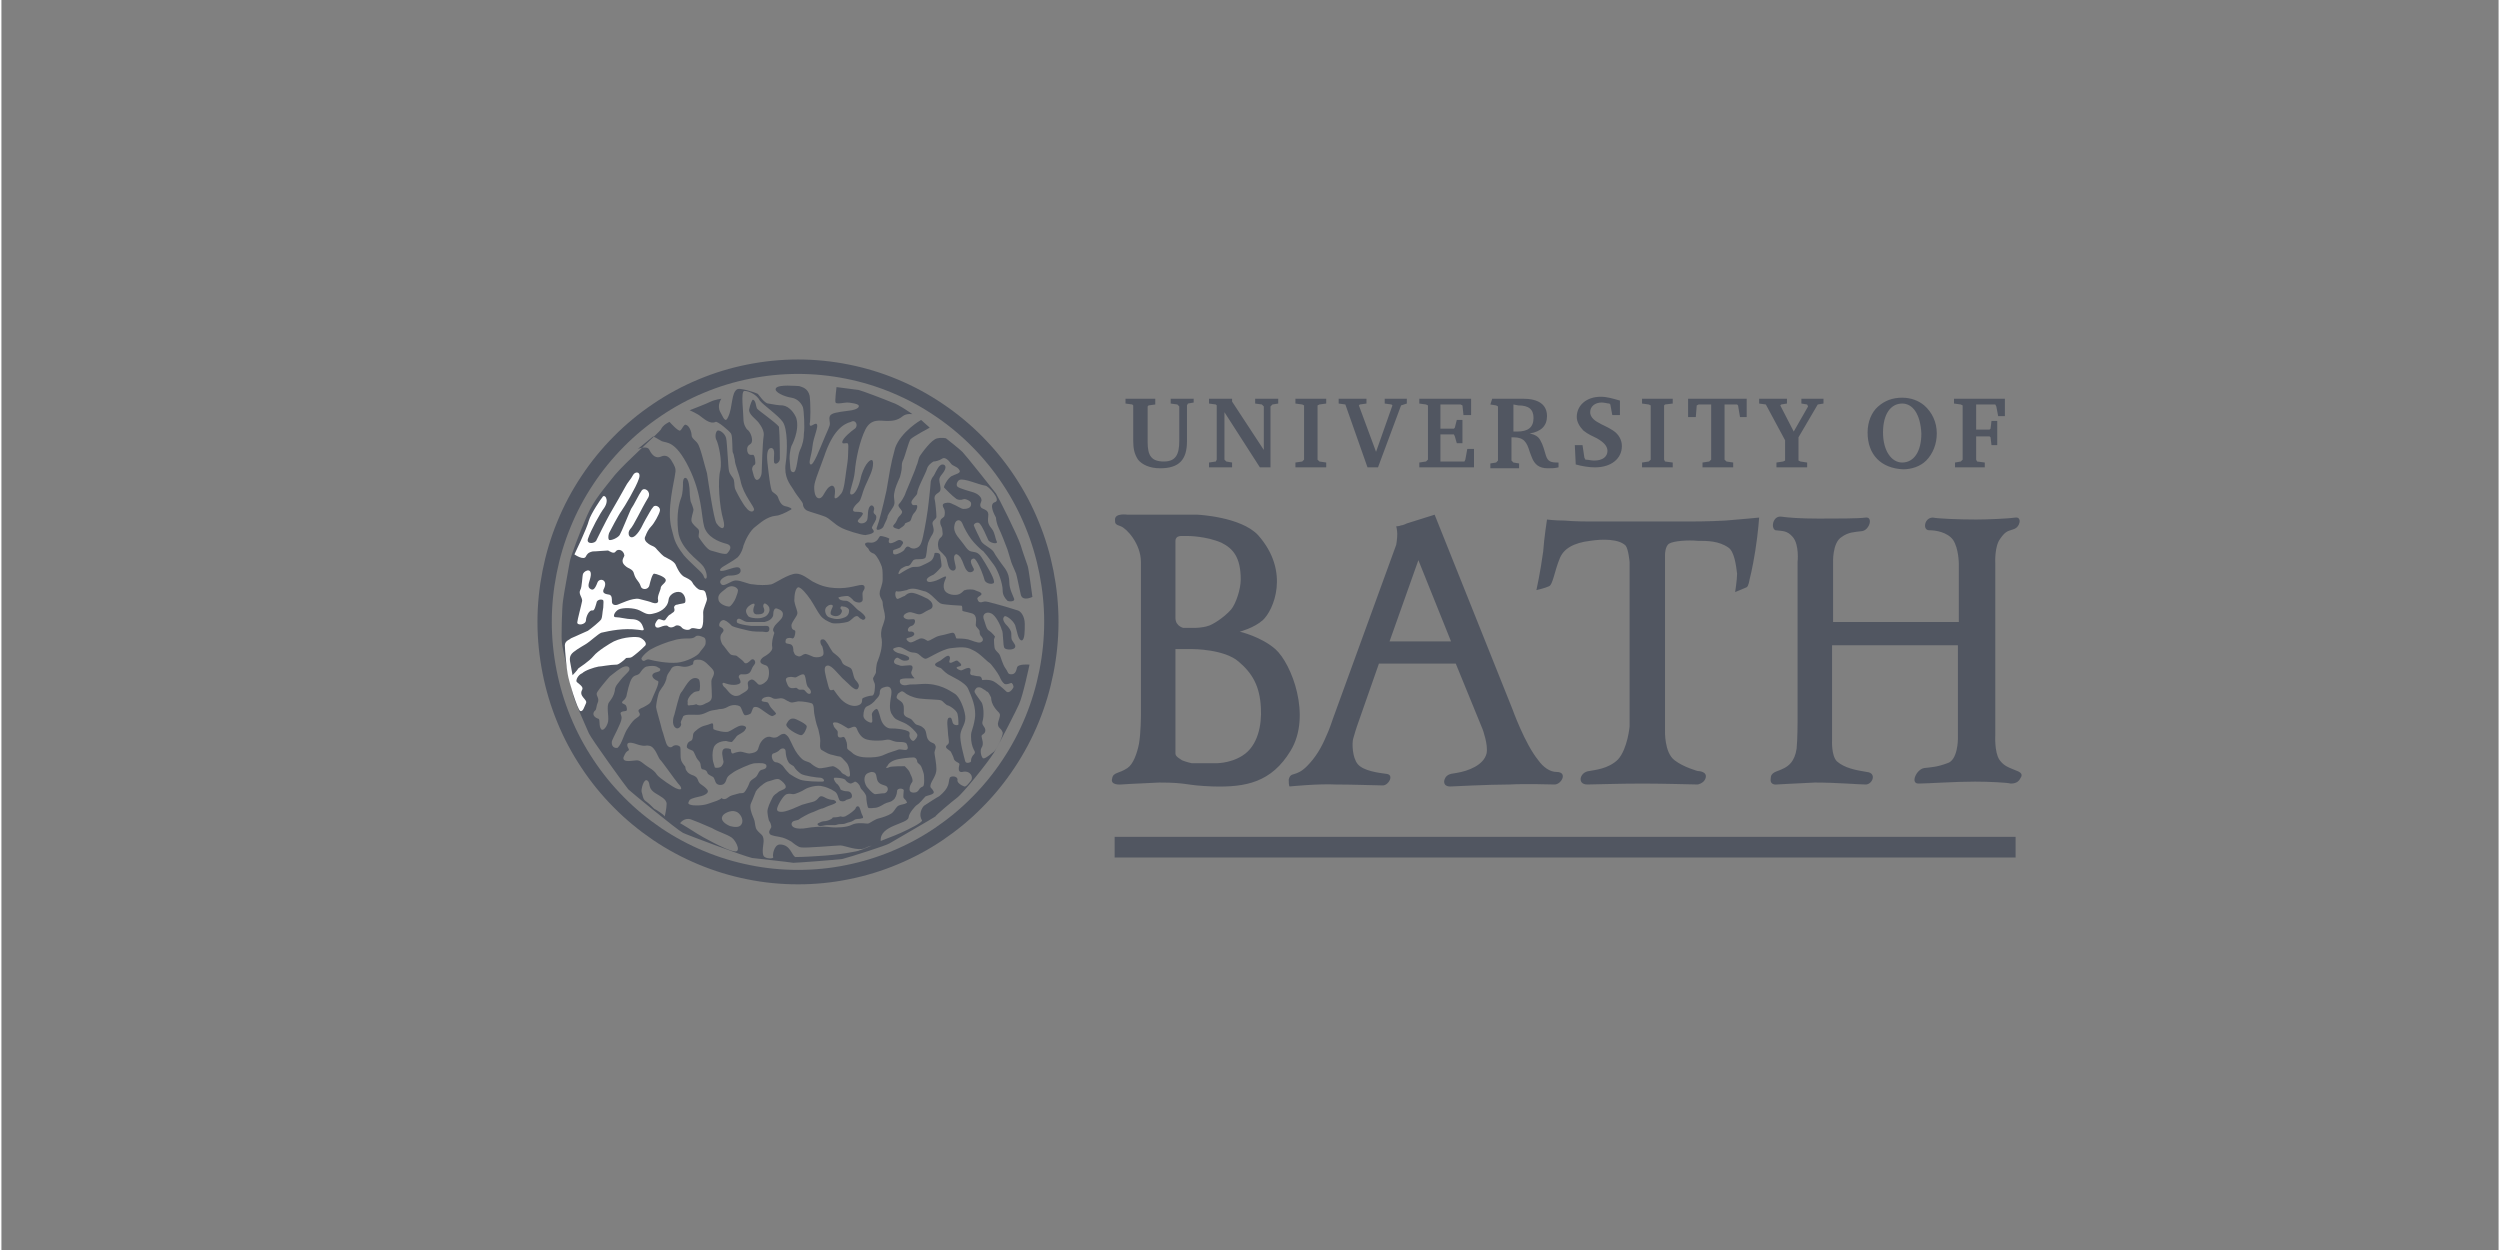 <svg xmlns="http://www.w3.org/2000/svg" xmlns:xlink="http://www.w3.org/1999/xlink" width="140" zoomAndPan="magnify" viewBox="0 0 104.88 52.5" height="70" preserveAspectRatio="xMidYMid meet" version="1.0"><rect x="0" y="0" width="104.88" height="52.5" fill="#808080" stroke="none"/><defs><clipPath id="1b22cf5692"><path d="M 20.199 12.754 L 48 12.754 L 48 39.5 L 20.199 39.5 Z M 20.199 12.754 " clip-rule="nonzero"/></clipPath><clipPath id="91012b057a"><path d="M 23 16 L 84.832 16 L 84.832 37 L 23 37 Z M 23 16 " clip-rule="nonzero"/></clipPath><clipPath id="e4e3d7b3d0"><path d="M 46 35 L 84.832 35 L 84.832 37 L 46 37 Z M 46 35 " clip-rule="nonzero"/></clipPath></defs><g clip-path="url(#1b22cf5692)"><path stroke-linecap="butt" transform="matrix(0.403, 0, 0, 0.406, 20.197, 12.764)" fill="none" stroke-linejoin="miter" d="M 59.304 32.897 C 59.304 34.638 59.13 36.35 58.791 38.052 C 58.451 39.754 57.957 41.399 57.289 43.005 C 56.63 44.602 55.816 46.121 54.848 47.564 C 53.888 49.007 52.794 50.344 51.563 51.565 C 50.343 52.796 49.006 53.883 47.562 54.854 C 46.128 55.816 44.607 56.624 42.999 57.288 C 41.401 57.951 39.754 58.452 38.049 58.788 C 36.353 59.134 34.629 59.298 32.904 59.298 C 31.17 59.298 29.446 59.134 27.751 58.788 C 26.045 58.452 24.399 57.951 22.8 57.288 C 21.192 56.624 19.671 55.816 18.237 54.854 C 16.794 53.883 15.457 52.796 14.236 51.565 C 13.006 50.344 11.911 49.007 10.952 47.564 C 9.983 46.121 9.169 44.602 8.51 43.005 C 7.842 41.399 7.348 39.754 7.009 38.052 C 6.67 36.35 6.495 34.638 6.495 32.897 C 6.495 31.166 6.67 29.454 7.009 27.751 C 7.348 26.049 7.842 24.395 8.51 22.798 C 9.169 21.192 9.983 19.672 10.952 18.23 C 11.911 16.787 13.006 15.46 14.236 14.229 C 15.457 13.007 16.794 11.911 18.237 10.949 C 19.671 9.987 21.192 9.17 22.8 8.506 C 24.399 7.842 26.045 7.342 27.751 7.006 C 29.446 6.669 31.17 6.496 32.904 6.496 C 34.629 6.496 36.353 6.669 38.049 7.006 C 39.754 7.342 41.401 7.842 42.999 8.506 C 44.607 9.17 46.128 9.987 47.562 10.949 C 49.006 11.911 50.343 13.007 51.563 14.229 C 52.794 15.46 53.888 16.787 54.848 18.23 C 55.816 19.672 56.63 21.192 57.289 22.798 C 57.957 24.395 58.451 26.049 58.791 27.751 C 59.13 29.454 59.304 31.166 59.304 32.897 Z M 59.304 32.897 " stroke="#515661" stroke-width="1.493" stroke-opacity="1" stroke-miterlimit="3.864"/></g><path fill="#515661" d="M 35.438 34.289 C 35.602 34.207 35.883 34.004 35.883 33.926 C 35.922 33.844 36.004 33.844 36.043 33.926 C 36.082 34.004 36.125 34.207 36.164 34.25 C 36.203 34.332 36.203 34.371 36.125 34.371 C 36.043 34.41 35.883 34.371 35.801 34.453 C 35.68 34.535 35.559 34.535 35.48 34.574 C 35.398 34.613 35.316 34.613 35.238 34.613 C 35.117 34.613 35.074 34.656 34.996 34.656 L 34.672 34.656 C 34.594 34.656 34.473 34.695 34.391 34.695 C 34.309 34.695 34.23 34.613 34.309 34.574 C 34.391 34.535 34.473 34.492 34.551 34.492 C 34.633 34.492 34.754 34.453 34.832 34.41 C 34.914 34.371 34.914 34.332 34.914 34.332 C 34.914 34.332 35.117 34.332 35.238 34.289 C 35.316 34.289 35.277 34.332 35.438 34.289 Z M 33.504 30.27 C 33.586 30.309 33.824 30.43 33.824 30.512 C 33.824 30.594 33.703 30.879 33.586 30.879 C 33.465 30.879 32.859 30.555 32.98 30.391 C 33.141 30.066 33.344 30.188 33.504 30.27 Z M 37.695 22.227 C 37.535 22.188 37.375 22.145 37.496 22.023 C 37.617 21.902 37.617 21.781 37.695 21.699 C 37.777 21.617 37.859 21.535 37.816 21.457 C 37.777 21.375 37.617 21.254 37.695 21.172 C 37.777 21.09 37.938 20.848 37.98 20.684 C 38.059 20.48 38.383 19.75 38.422 19.586 C 38.504 19.426 38.504 19.262 38.582 19.141 C 38.664 19.02 39.066 18.449 39.309 18.41 C 39.512 18.367 39.672 18.41 39.672 18.41 C 39.672 18.41 40.238 18.855 40.359 18.977 C 40.52 19.141 41.609 20.52 41.77 20.723 C 41.852 20.848 42.695 22.512 42.816 22.918 C 42.859 23.082 43.02 23.527 43.102 23.77 C 43.141 23.852 43.301 25.07 43.301 25.07 C 43.301 25.07 42.898 25.273 42.816 24.988 C 42.777 24.828 42.656 24.219 42.617 24.094 C 42.574 23.973 42.453 23.73 42.414 23.609 C 42.375 23.484 42.293 23.203 42.254 23.082 C 42.211 22.957 41.973 22.348 41.891 22.188 C 41.809 22.023 41.77 21.82 41.77 21.738 C 41.73 21.66 41.445 21.172 41.73 21.09 C 42.012 21.008 41.445 20.398 41.324 20.398 C 41.043 20.359 40.438 20.074 40.238 20.156 C 40.156 20.195 40.074 20.359 40.156 20.441 C 40.238 20.52 40.723 20.645 40.84 20.684 C 40.961 20.723 41.164 20.848 41.164 21.008 C 41.164 21.09 41.043 21.211 41.164 21.332 C 41.285 21.414 41.488 21.414 41.445 21.699 C 41.406 21.984 41.488 22.066 41.609 22.227 C 41.73 22.391 41.73 22.594 41.809 22.754 C 41.852 22.879 41.488 22.797 41.445 22.676 C 41.367 22.512 41.203 22.105 41.082 21.984 C 41.004 21.902 40.84 21.984 40.84 22.066 C 40.883 22.188 41.082 22.594 41.164 22.754 C 41.285 22.918 41.609 23.039 41.688 23.203 C 41.77 23.363 41.93 23.566 42.012 23.688 C 42.09 23.812 42.332 24.016 42.332 24.461 C 42.332 24.746 42.496 25.031 42.535 25.152 C 42.574 25.273 42.332 25.273 42.254 25.234 C 42.133 25.109 42.051 24.988 42.051 24.785 C 42.051 24.543 41.891 24.016 41.688 23.73 C 41.445 23.406 41.324 23.242 41.246 23.16 C 41.125 23.082 40.84 22.797 40.723 22.633 C 40.602 22.473 40.438 22.188 40.359 21.984 C 40.277 21.781 40.074 21.82 40.035 22.023 C 39.996 22.188 39.996 22.348 40.238 22.633 C 40.48 22.918 40.559 23.121 40.723 23.16 C 40.883 23.203 41.004 23.16 41.164 23.406 C 41.324 23.648 41.688 24.258 41.688 24.422 C 41.73 24.582 41.324 24.543 41.285 24.34 C 41.246 24.176 41.082 23.77 41.004 23.648 C 40.922 23.527 40.883 23.406 40.762 23.484 C 40.641 23.566 40.801 23.812 40.84 23.891 C 40.883 24.016 40.641 24.094 40.559 23.973 C 40.438 23.852 40.398 23.609 40.316 23.484 C 40.277 23.363 40.117 23.242 40.074 23.285 C 39.953 23.363 40.035 23.566 40.074 23.77 C 40.117 23.934 39.996 24.016 39.875 23.934 C 39.711 23.812 39.754 23.484 39.633 23.363 C 39.512 23.203 39.352 23.121 39.352 23 C 39.309 22.836 39.352 22.676 39.43 22.594 C 39.594 22.473 39.512 22.348 39.512 22.227 C 39.512 22.145 39.43 22.066 39.43 21.941 C 39.43 21.781 39.512 21.781 39.594 21.699 C 39.633 21.617 39.633 21.457 39.594 21.375 C 39.551 21.293 39.473 21.172 39.633 21.129 C 39.793 21.09 39.875 21.129 39.953 21.172 C 40.074 21.211 40.316 21.375 40.398 21.375 C 40.48 21.375 40.762 21.375 40.723 21.129 C 40.723 21.051 40.48 20.926 40.398 20.969 C 40.316 21.008 40.156 21.008 40.074 20.926 C 39.953 20.848 39.633 20.52 39.594 20.48 C 39.551 20.441 39.754 20.074 39.914 19.992 C 40.074 19.914 40.316 19.871 40.238 19.75 C 40.156 19.586 39.953 19.586 39.875 19.465 C 39.793 19.344 39.633 19.18 39.512 19.262 C 39.391 19.344 39.23 19.383 39.148 19.383 C 39.066 19.426 38.906 19.547 38.867 19.711 C 38.824 19.871 38.461 20.52 38.461 20.723 C 38.461 20.805 38.18 21.008 38.223 21.129 C 38.262 21.254 38.344 21.211 38.422 21.211 C 38.504 21.211 38.461 21.414 38.344 21.535 C 38.223 21.66 38.223 21.82 38.18 21.863 C 38.141 21.941 37.938 21.941 37.938 22.023 C 37.938 22.066 37.816 22.145 37.695 22.227 Z M 38.988 17.961 C 38.988 17.961 38.301 18.328 38.18 18.449 C 38.102 18.57 37.938 19.18 37.898 19.262 C 37.859 19.344 37.816 19.426 37.816 19.547 C 37.816 19.668 37.816 19.75 37.738 20.035 C 37.617 20.316 37.535 20.48 37.496 20.723 C 37.453 20.969 37.574 21.09 37.453 21.293 C 37.332 21.496 37.211 21.617 37.211 21.738 C 37.172 21.863 37.094 21.984 37.051 22.105 C 37.012 22.227 36.688 22.348 36.77 22.145 C 36.852 21.941 37.012 21.332 37.172 20.602 C 37.293 19.914 37.332 19.547 37.535 18.816 C 37.777 18.125 38.625 17.637 38.625 17.637 Z M 38.988 17.961 " fill-opacity="1" fill-rule="nonzero"/><g clip-path="url(#91012b057a)"><path fill="#515661" d="M 36.73 29.375 C 36.648 29.496 36.488 29.617 36.367 29.66 C 36.246 29.699 36.203 29.902 36.203 30.066 C 36.203 30.227 36.445 30.352 36.527 30.352 C 36.609 30.352 36.566 30.188 36.566 30.066 C 36.527 29.945 36.648 29.82 36.73 29.781 C 36.809 29.742 36.852 29.902 36.93 30.188 C 37.012 30.473 37.211 30.594 37.332 30.594 C 37.453 30.594 37.574 30.594 37.816 30.633 C 38.02 30.676 38.18 30.715 38.141 30.836 C 38.102 30.961 38.223 31.121 38.301 31.121 C 38.383 31.082 38.504 30.918 38.461 30.836 C 38.422 30.758 38.18 30.473 37.898 30.352 C 37.617 30.227 37.535 30.227 37.414 30.023 C 37.254 29.82 37.332 29.457 37.375 29.172 C 37.414 28.887 37.293 28.809 37.133 28.848 C 36.973 28.887 36.891 28.93 36.891 29.09 C 36.891 29.215 36.809 29.293 36.73 29.375 Z M 35.117 30.352 C 34.875 30.309 34.914 30.391 34.953 30.473 C 34.953 30.555 35.117 30.676 35.117 30.715 C 35.156 30.758 35.035 31.039 35.316 30.961 C 35.398 30.918 35.438 31 35.48 31.121 C 35.52 31.203 35.52 31.324 35.52 31.406 C 35.52 31.488 35.641 31.527 35.723 31.609 C 35.883 31.773 36.164 31.812 36.367 31.812 C 36.566 31.812 36.852 31.812 37.094 31.691 C 37.254 31.609 37.574 31.527 37.656 31.488 C 37.738 31.445 37.938 31.527 38.02 31.488 C 38.102 31.445 38.059 31.324 38.02 31.242 C 37.98 31.164 37.816 31.164 37.738 31.164 C 37.656 31.164 37.574 31.164 37.453 31.121 C 37.332 31.082 37.293 31.039 37.094 31.082 C 36.93 31.121 36.488 31.121 36.285 31.039 C 36.082 30.961 35.965 30.715 35.922 30.594 C 35.844 30.43 35.68 30.594 35.559 30.594 C 35.48 30.555 35.316 30.43 35.117 30.352 Z M 36.246 32.746 C 36.246 32.867 36.324 33.031 36.367 33.07 C 36.406 33.113 36.566 33.316 36.688 33.355 C 36.77 33.355 36.973 33.316 37.094 33.316 C 37.254 33.273 37.293 33.031 37.094 32.988 C 36.973 32.949 36.809 32.91 36.77 32.707 C 36.73 32.504 36.73 32.422 36.527 32.422 C 36.445 32.461 36.246 32.461 36.246 32.746 Z M 37.293 32.219 C 37.375 32.18 37.859 32.18 37.938 32.18 C 37.98 32.219 38.102 32.34 38.141 32.422 C 38.141 32.461 38.301 32.707 38.262 32.828 C 38.18 32.949 38.141 33.031 38.141 33.152 C 38.141 33.273 38.262 33.316 38.422 33.273 C 38.582 33.191 38.504 33.113 38.703 33.031 C 38.785 32.988 38.746 32.582 38.746 32.543 C 38.746 32.504 38.664 32.258 38.625 32.18 C 38.582 32.098 38.461 32.055 38.461 31.977 C 38.461 31.934 38.422 31.812 38.301 31.812 C 38.18 31.812 37.695 31.852 37.496 31.934 C 37.293 32.016 37.211 32.137 37.211 32.18 C 37.133 32.219 37.133 32.301 37.293 32.219 Z M 40.961 28.887 C 40.922 28.93 40.84 29.012 40.883 29.09 C 40.922 29.172 41.082 29.375 41.164 29.496 C 41.246 29.617 41.285 30.066 41.203 30.309 C 41.164 30.473 41.324 30.512 41.324 30.676 C 41.324 30.836 41.164 30.836 41.164 30.918 C 41.164 31 41.285 31.242 41.164 31.406 C 41.082 31.527 41.164 31.852 41.246 31.852 C 41.367 31.852 41.566 31.648 41.688 31.57 C 41.77 31.488 42.09 30.918 42.051 30.758 C 41.973 30.555 41.852 30.594 41.852 30.391 C 41.852 30.309 41.973 30.066 41.93 29.984 C 41.891 29.902 41.852 29.902 41.73 29.742 C 41.609 29.578 41.566 29.418 41.566 29.293 C 41.527 29.215 41.445 29.051 41.406 29.051 C 41.367 29.051 41.367 29.012 41.285 28.969 C 41.246 28.969 41.125 28.809 40.961 28.887 Z M 42.133 28.727 C 41.973 28.605 41.93 28.402 41.891 28.359 C 41.852 28.277 41.566 27.871 41.488 27.832 C 41.406 27.793 41.082 27.426 40.801 27.305 C 40.52 27.141 40.238 27.184 39.875 27.223 C 39.512 27.262 38.906 27.668 38.824 27.668 C 38.703 27.668 38.625 27.547 38.504 27.465 C 38.383 27.387 38.301 27.426 38.18 27.387 C 38.059 27.344 38.02 27.305 37.859 27.223 C 37.695 27.141 37.617 27.184 37.496 27.223 C 37.375 27.262 37.535 27.387 37.656 27.426 C 37.816 27.465 37.98 27.508 38.102 27.59 C 38.18 27.711 38.059 27.75 37.938 27.75 C 37.816 27.75 37.738 27.668 37.656 27.629 C 37.574 27.59 37.453 27.75 37.496 27.832 C 37.535 27.914 37.656 27.914 37.738 27.953 C 37.816 27.996 38.141 27.914 38.223 27.953 C 38.301 27.996 38.262 28.117 38.223 28.199 C 38.18 28.277 38.262 28.402 38.344 28.48 C 38.422 28.523 37.777 28.441 37.738 28.562 C 37.695 28.766 37.898 28.809 38.059 28.766 C 38.223 28.727 38.18 28.766 38.664 28.727 C 39.391 28.684 39.832 29.012 40.035 29.133 C 40.238 29.254 40.438 29.742 40.48 30.066 C 40.52 30.391 40.316 30.555 40.277 30.836 C 40.238 31.121 40.438 31.812 40.48 31.977 C 40.52 32.098 40.723 32.016 40.723 31.977 C 40.723 31.895 40.723 31.852 40.801 31.73 C 40.883 31.648 40.922 31.609 40.84 31.488 C 40.762 31.324 40.723 31.164 40.723 30.918 C 40.723 30.676 40.801 30.676 40.883 30.188 C 40.961 29.699 40.723 29.215 40.602 28.93 C 40.48 28.645 39.875 28.402 39.754 28.32 C 39.633 28.238 39.512 28.117 39.473 28.074 C 39.43 28.035 39.309 28.035 39.23 27.953 C 39.148 27.871 39.352 27.793 39.43 27.75 C 39.551 27.668 39.711 27.508 39.793 27.547 C 39.914 27.629 39.754 27.793 39.832 27.832 C 39.914 27.871 40.074 27.711 40.156 27.75 C 40.238 27.832 40.438 27.953 40.195 27.996 C 39.996 28.035 40.238 28.156 40.316 28.156 C 40.359 28.156 40.602 27.996 40.68 28.074 C 40.762 28.156 40.602 28.32 40.762 28.359 C 40.84 28.359 40.922 28.402 41.043 28.402 C 41.203 28.402 41.164 28.562 41.203 28.562 C 41.246 28.562 41.445 28.523 41.648 28.605 C 41.809 28.684 42.09 28.93 42.172 29.012 C 42.293 29.172 42.453 28.969 42.496 28.887 C 42.535 28.809 42.453 28.684 42.414 28.684 C 42.375 28.684 42.254 28.766 42.133 28.727 Z M 37.574 24.828 C 37.496 24.949 37.574 25.191 37.656 25.152 C 37.777 25.109 37.898 25.031 37.938 25.031 C 37.98 24.988 38.102 24.867 38.301 24.906 C 38.504 24.949 38.824 25.109 38.906 25.152 C 38.945 25.191 39.109 25.273 39.109 25.438 C 39.109 25.598 38.945 25.598 38.824 25.68 C 38.746 25.719 38.664 25.801 38.543 25.801 C 38.422 25.801 38.223 25.68 38.102 25.719 C 37.938 25.762 37.816 25.883 37.938 25.965 C 38.059 26.047 38.18 26.004 38.301 26.004 C 38.422 26.004 38.383 26.25 38.223 26.289 C 38.059 26.328 38.02 26.531 38.141 26.531 C 38.344 26.492 38.383 26.652 38.301 26.695 C 38.223 26.777 38.059 26.777 38.02 26.816 C 37.98 26.855 38.102 26.98 38.18 26.98 C 38.301 26.98 38.461 26.855 38.504 26.855 C 38.625 26.777 38.746 26.816 38.867 26.898 C 38.945 26.98 39.188 26.734 39.43 26.695 C 39.672 26.652 39.875 26.574 39.953 26.574 C 40.074 26.574 40.074 26.816 40.117 26.816 C 40.195 26.816 40.438 26.816 40.602 26.855 C 40.762 26.898 41.004 27.02 41.125 26.98 C 41.324 26.898 41.164 26.734 41.125 26.695 C 41.082 26.613 41.082 26.574 41.082 26.492 C 41.043 26.41 40.922 26.328 40.922 26.25 C 40.922 26.125 41.004 25.844 40.762 25.762 C 40.48 25.68 40.359 25.68 40.359 25.641 C 40.359 25.559 40.359 25.438 40.316 25.438 C 40.238 25.438 39.551 25.395 39.473 25.355 C 39.309 25.312 39.027 24.867 38.746 24.828 C 38.461 24.746 38.262 24.664 38.02 24.785 C 37.816 24.828 37.695 24.867 37.574 24.828 Z M 34.914 25.477 C 34.953 25.395 34.793 25.355 34.672 25.477 C 34.512 25.598 34.633 25.883 34.754 25.922 C 34.875 25.965 35.074 26.047 35.316 25.965 C 35.48 25.922 35.602 25.844 35.602 25.641 C 35.602 25.559 35.48 25.477 35.359 25.477 C 35.238 25.438 35.238 25.516 35.238 25.559 C 35.277 25.598 35.359 25.641 35.238 25.801 C 35.117 25.922 34.914 25.883 34.832 25.801 C 34.793 25.68 34.914 25.516 34.914 25.477 Z M 31.367 25.477 C 31.203 25.641 31.285 25.762 31.367 25.883 C 31.445 25.965 31.852 26.004 32.012 25.922 C 32.172 25.883 32.293 25.68 32.254 25.559 C 32.254 25.477 32.172 25.395 32.094 25.355 C 32.012 25.312 31.973 25.438 32.012 25.516 C 32.051 25.598 32.094 25.801 31.809 25.801 C 31.527 25.844 31.566 25.598 31.609 25.477 C 31.688 25.312 31.566 25.312 31.367 25.477 Z M 33.906 28.887 C 33.746 28.766 33.824 28.32 33.664 28.32 C 33.586 28.32 33.465 28.402 33.383 28.441 C 33.301 28.48 33.262 28.402 33.059 28.441 C 32.859 28.48 32.98 28.645 33.02 28.766 C 33.102 28.969 33.301 28.887 33.383 28.887 C 33.465 28.93 33.465 28.969 33.543 28.969 C 33.625 28.969 33.703 28.93 33.785 29.051 C 33.945 29.254 34.109 29.09 33.906 28.887 Z M 30.398 24.746 C 30.195 24.906 30.074 24.988 30.117 25.191 C 30.156 25.395 30.48 25.477 30.559 25.477 C 30.641 25.477 30.801 25.234 30.844 25.109 C 30.883 24.988 30.965 24.828 30.922 24.746 C 30.844 24.625 30.602 24.543 30.398 24.746 Z M 31.367 26.125 C 31.246 26.125 31.203 26.086 31.043 26.004 C 30.883 25.922 30.844 26.125 30.922 26.168 C 31.004 26.207 31.164 26.25 31.488 26.289 L 32.012 26.289 C 32.094 26.289 32.254 26.25 32.254 26.41 C 32.254 26.613 32.051 26.531 31.973 26.531 C 31.852 26.531 31.566 26.531 31.406 26.492 C 31.246 26.449 30.844 26.371 30.68 26.289 C 30.602 26.207 30.48 26.086 30.359 26.047 C 30.195 26.004 30.074 26.289 30.195 26.328 C 30.277 26.371 30.398 26.449 30.277 26.574 C 30.117 26.734 30.238 26.98 30.277 27.059 C 30.359 27.141 30.52 27.387 30.602 27.465 C 30.68 27.547 30.801 27.508 30.883 27.547 C 30.922 27.59 31.125 27.711 31.203 27.832 C 31.285 27.914 31.406 27.793 31.488 27.711 C 31.609 27.629 31.688 27.793 31.648 27.871 C 31.609 27.953 31.566 27.953 31.488 28.156 C 31.406 28.359 31.203 28.32 31.086 28.32 C 30.965 28.32 30.965 28.441 30.965 28.441 C 30.965 28.441 31.043 28.562 31.043 28.645 C 31.043 28.727 30.883 28.766 30.762 28.766 C 30.602 28.766 30.48 28.727 30.359 28.684 C 30.238 28.645 30.277 28.809 30.398 28.887 C 30.48 28.969 30.602 29.172 30.762 29.215 C 30.844 29.254 31.004 29.215 31.043 29.172 C 31.164 29.09 31.367 29.012 31.367 28.887 C 31.367 28.766 31.285 28.645 31.445 28.562 C 31.566 28.48 31.688 28.645 31.77 28.727 C 31.852 28.809 32.012 28.727 32.133 28.605 C 32.254 28.48 32.254 28.199 32.215 28.074 C 32.172 27.914 32.051 27.953 31.93 27.871 C 31.77 27.75 32.012 27.59 32.012 27.59 C 32.012 27.59 32.414 27.387 32.375 27.184 C 32.336 26.98 32.414 26.734 32.453 26.613 C 32.496 26.531 32.336 26.531 32.453 26.328 C 32.535 26.168 32.816 26.004 32.816 25.844 C 32.859 25.68 32.695 25.598 32.574 25.559 C 32.453 25.516 32.414 25.68 32.414 25.844 C 32.375 26.004 32.215 26.086 32.051 26.125 Z M 32.695 31.488 C 32.617 31.57 32.535 31.609 32.414 31.648 C 32.293 31.691 32.375 32.016 32.535 32.016 C 32.617 32.016 32.777 32.098 32.859 32.219 C 32.938 32.34 33.059 32.461 33.102 32.504 C 33.223 32.582 33.344 32.664 33.543 32.746 C 33.785 32.828 34.309 32.828 34.473 32.828 C 34.633 32.828 34.512 32.664 34.391 32.664 C 34.27 32.664 33.703 32.582 33.586 32.504 C 33.465 32.422 33.344 32.301 33.301 32.219 C 33.262 32.137 33.141 32.137 33.059 32.016 C 32.98 31.895 32.938 31.691 32.938 31.57 C 32.938 31.406 32.777 31.406 32.695 31.488 Z M 37.453 33.598 C 37.375 33.68 37.293 33.68 37.172 33.723 C 37.051 33.762 36.93 33.883 36.73 33.926 C 36.648 33.926 36.445 33.965 36.406 33.926 C 36.367 33.883 36.324 33.598 36.324 33.477 C 36.324 33.355 36.164 33.191 36.125 33.152 C 36.082 33.113 36.082 33.07 36.043 32.988 C 35.965 32.867 35.883 32.828 35.844 32.828 C 35.801 32.867 35.762 32.867 35.68 32.91 C 35.602 32.91 35.48 32.828 35.438 32.746 C 35.316 32.664 35.074 32.664 34.996 32.664 C 34.914 32.664 34.996 32.828 35.074 32.91 C 35.156 32.949 35.238 33.113 35.238 33.152 C 35.277 33.191 35.398 33.234 35.52 33.234 C 35.641 33.234 35.723 33.316 35.723 33.438 C 35.723 33.559 35.559 33.559 35.48 33.598 C 35.438 33.641 35.359 33.68 35.238 33.641 C 35.156 33.598 35.156 33.438 35.074 33.316 C 35.035 33.234 34.715 33.07 34.512 33.031 C 34.27 32.949 33.867 33.07 33.746 33.152 C 33.625 33.234 33.344 33.355 33.262 33.355 C 33.18 33.355 33.102 33.316 32.98 33.355 C 32.859 33.395 32.695 33.68 32.656 33.762 C 32.617 33.844 32.496 34.047 32.656 34.086 C 32.816 34.129 33.02 34.047 33.141 34.004 C 33.262 33.965 33.504 33.844 33.625 33.801 C 33.746 33.762 33.906 33.723 34.066 33.68 C 34.23 33.641 34.27 33.559 34.352 33.477 C 34.43 33.395 34.551 33.477 34.633 33.52 C 34.715 33.559 34.832 33.598 34.953 33.598 C 35.074 33.641 35.074 33.723 35.035 33.723 C 34.996 33.762 34.875 33.801 34.754 33.844 C 34.633 33.883 34.512 33.965 34.43 33.965 C 34.309 34.004 34.066 34.129 34.027 34.129 C 33.906 34.168 33.543 34.371 33.504 34.41 C 33.465 34.453 33.344 34.453 33.262 34.492 C 33.18 34.535 33.141 34.656 33.262 34.738 C 33.383 34.816 33.625 34.816 33.824 34.777 C 34.027 34.738 34.473 34.695 34.793 34.738 C 35.117 34.777 35.52 34.738 35.68 34.656 C 35.844 34.574 35.965 34.574 36.125 34.574 C 36.285 34.574 36.367 34.613 36.445 34.574 C 36.527 34.535 36.688 34.41 36.852 34.371 C 37.012 34.332 37.254 34.25 37.375 34.168 C 37.496 34.086 37.535 33.965 37.617 33.883 C 37.695 33.801 37.816 33.801 37.938 33.762 C 38.02 33.723 38.059 33.723 38.02 33.68 C 38.02 33.641 37.938 33.559 37.898 33.52 C 37.859 33.477 37.898 33.273 37.898 33.191 C 37.898 33.113 37.617 33.07 37.617 33.234 C 37.617 33.355 37.535 33.559 37.453 33.598 Z M 37.656 29.133 C 37.535 29.336 37.617 29.336 37.777 29.457 C 37.938 29.578 37.898 29.781 37.898 29.945 C 37.898 30.105 38.102 30.148 38.18 30.188 C 38.262 30.227 38.344 30.391 38.422 30.43 C 38.543 30.473 38.625 30.473 38.746 30.594 C 38.867 30.715 38.824 30.879 38.906 31.039 C 39.027 31.242 39.188 31.164 39.23 31.324 C 39.27 31.406 39.188 31.527 39.188 31.609 C 39.188 31.691 39.27 32.055 39.27 32.301 C 39.27 32.582 39.066 32.785 39.027 32.949 C 38.988 33.113 39.066 33.07 39.148 33.234 C 39.23 33.395 38.824 33.395 38.785 33.477 C 38.746 33.52 38.543 33.762 38.461 33.801 C 38.383 33.844 38.102 34.168 38.102 34.332 C 38.059 34.613 36.891 34.656 36.93 35.305 C 36.93 35.508 36.648 35.426 36.246 35.629 C 35.965 35.75 35.398 35.508 35.238 35.508 C 35.074 35.508 33.746 35.629 33.586 35.59 C 33.465 35.59 33.223 35.387 33.18 35.348 C 33.02 35.266 32.898 35.184 32.656 35.145 C 32.375 35.102 32.254 35.062 32.254 34.98 C 32.215 34.941 32.293 34.816 32.336 34.738 C 32.336 34.656 32.293 34.535 32.254 34.492 C 32.215 34.453 32.172 34.168 32.172 34.086 C 32.172 33.926 32.293 33.68 32.375 33.52 C 32.453 33.355 32.535 33.355 32.617 33.273 C 32.695 33.191 32.98 33.152 32.938 33.031 C 32.938 32.949 32.816 32.828 32.695 32.746 C 32.574 32.664 32.375 32.785 32.172 32.828 C 31.973 32.91 31.73 33.152 31.688 33.234 C 31.648 33.316 31.566 33.559 31.488 33.723 C 31.406 33.883 31.488 34.129 31.609 34.41 C 31.648 34.492 31.648 34.656 31.688 34.777 C 31.73 34.898 31.852 34.98 31.93 35.062 C 32.012 35.145 32.012 35.266 32.012 35.348 C 32.012 35.426 31.93 35.793 32.012 35.953 C 32.094 36.078 32.453 36.078 32.414 35.996 C 32.375 35.914 32.453 35.469 32.695 35.469 C 33.141 35.469 33.18 35.914 33.344 35.996 C 33.383 35.996 33.703 35.996 34.309 35.953 C 35.117 35.914 36.043 35.75 36.043 35.711 C 36.125 35.711 36.852 35.387 36.891 35.348 C 36.93 35.305 37.414 35.145 37.777 34.98 C 38.141 34.816 38.703 34.535 38.664 34.453 C 38.504 34.207 38.664 33.926 38.746 33.844 C 38.867 33.762 39.309 33.477 39.391 33.438 C 39.594 33.273 39.711 33.113 39.754 32.988 C 39.793 32.91 39.793 32.746 39.832 32.664 C 39.875 32.582 40.156 32.582 40.156 32.746 C 40.117 32.867 40.316 32.988 40.438 33.031 C 40.52 33.07 40.68 32.828 40.723 32.785 C 40.84 32.625 40.68 32.34 40.359 32.422 C 40.117 32.461 40.238 32.137 40.238 32.098 C 40.238 32.016 40.035 32.016 39.996 31.852 C 39.996 31.812 39.914 31.648 39.875 31.57 C 39.793 31.488 39.672 31.445 39.672 31.367 C 39.672 31.285 39.793 31.285 39.793 31.164 C 39.793 31.039 39.754 30.879 39.754 30.758 C 39.754 30.633 39.672 30.188 39.793 30.148 C 39.914 30.105 39.914 30.227 39.953 30.352 C 39.996 30.473 40.156 30.473 40.195 30.43 C 40.195 30.352 40.195 30.148 40.156 29.984 C 40.117 29.82 39.793 29.617 39.711 29.617 C 39.551 29.496 39.551 29.457 39.473 29.418 C 39.391 29.375 38.785 29.375 38.543 29.336 C 38.262 29.293 38.02 29.172 37.938 29.09 C 37.816 29.012 37.816 29.012 37.656 29.133 Z M 30.844 34.086 C 30.641 34.004 30.316 34.168 30.277 34.289 C 30.195 34.453 30.398 34.613 30.602 34.695 C 30.762 34.738 31.004 34.777 31.086 34.613 C 31.203 34.41 31.004 34.129 30.844 34.086 Z M 30.602 33.438 C 30.68 33.395 30.883 33.355 31.004 33.316 C 31.086 33.316 31.164 33.316 31.203 33.273 C 31.246 33.234 31.367 33.031 31.406 32.91 C 31.445 32.785 31.527 32.746 31.648 32.664 C 31.77 32.582 31.77 32.461 31.852 32.383 C 31.891 32.301 32.133 32.34 32.133 32.18 C 32.133 32.016 31.809 32.055 31.688 32.055 C 31.527 32.055 31.367 32.137 31.164 32.219 C 31.004 32.301 30.883 32.34 30.762 32.422 C 30.641 32.504 30.52 32.582 30.48 32.664 C 30.438 32.746 30.438 32.828 30.359 32.91 C 30.277 32.988 30.117 32.988 30.035 32.91 C 29.957 32.828 29.957 32.664 29.875 32.625 C 29.793 32.582 29.715 32.543 29.672 32.504 C 29.633 32.422 29.633 32.383 29.551 32.34 C 29.473 32.301 29.43 32.34 29.391 32.258 C 29.352 32.137 29.391 32.055 29.27 31.934 C 29.148 31.812 29.109 31.57 29.027 31.527 C 28.945 31.488 28.785 31.445 28.785 31.367 C 28.785 31.285 28.824 31.164 28.945 31.121 C 29.066 31.082 29.027 30.879 29.066 30.797 C 29.109 30.715 29.352 30.512 29.551 30.473 C 29.754 30.43 29.836 30.352 29.875 30.391 C 29.914 30.43 29.875 30.594 29.914 30.633 C 29.996 30.676 30.438 30.797 30.559 30.715 C 30.68 30.676 30.922 30.473 31.086 30.473 C 31.246 30.473 31.324 30.555 31.246 30.633 C 31.203 30.758 30.965 30.836 30.883 30.918 C 30.801 31.039 30.68 31.164 30.68 31.164 C 30.68 31.164 30.559 31.164 30.438 31.121 C 30.316 31.121 29.996 31.164 29.914 31.406 C 29.836 31.648 29.875 31.812 29.875 31.895 C 29.875 31.977 29.957 32.18 29.957 32.219 C 29.957 32.258 30.117 32.258 30.195 32.219 C 30.277 32.18 30.359 32.016 30.316 31.934 C 30.316 31.852 30.195 31.527 30.359 31.445 C 30.438 31.406 30.641 31.445 30.641 31.488 C 30.641 31.527 30.641 31.648 30.723 31.648 C 30.801 31.609 30.965 31.57 31.043 31.57 C 31.125 31.57 31.324 31.648 31.406 31.648 C 31.77 31.609 31.77 31.488 31.809 31.367 C 31.891 31.082 32.133 30.879 32.336 30.961 C 32.574 31.039 32.656 30.879 32.777 30.836 C 32.898 30.797 32.938 30.836 33.02 30.918 C 33.102 31 33.223 31.324 33.344 31.527 C 33.465 31.73 33.625 31.895 33.703 31.934 C 33.785 31.977 33.945 32.016 33.988 32.055 C 34.027 32.098 34.188 32.219 34.309 32.258 C 34.43 32.301 34.832 32.18 34.914 32.18 C 34.996 32.18 35.156 32.301 35.238 32.383 C 35.316 32.504 35.359 32.504 35.438 32.543 C 35.52 32.625 35.641 32.664 35.641 32.543 C 35.641 32.422 35.602 32.137 35.48 32.016 C 35.359 31.895 35.277 31.773 35.195 31.773 C 35.117 31.773 34.875 31.691 34.832 31.691 C 34.672 31.648 34.512 31.527 34.43 31.488 C 34.352 31.406 34.391 31.203 34.391 31.121 C 34.391 31 34.352 30.797 34.309 30.633 C 34.188 30.309 34.188 30.188 34.148 30.023 C 34.109 29.863 34.148 29.578 34.027 29.539 C 33.906 29.496 33.664 29.457 33.465 29.457 C 33.262 29.496 33.18 29.539 33.059 29.457 C 32.938 29.418 32.859 29.293 32.656 29.336 C 32.453 29.375 32.414 29.336 32.336 29.293 C 32.254 29.254 32.172 29.254 32.051 29.293 C 31.93 29.336 31.891 29.457 31.973 29.457 C 32.051 29.496 32.172 29.457 32.215 29.539 C 32.254 29.617 32.293 29.699 32.375 29.781 C 32.453 29.863 32.535 29.945 32.535 29.984 C 32.496 30.023 32.375 30.105 32.336 30.066 C 32.293 30.066 32.133 29.945 32.012 29.863 C 31.891 29.781 31.77 29.66 31.609 29.699 C 31.527 29.742 31.527 29.945 31.445 29.984 C 31.367 30.023 31.246 30.066 31.203 30.023 C 31.125 29.945 31.086 29.699 31.004 29.66 C 30.922 29.617 30.762 29.578 30.559 29.66 C 30.359 29.781 30.238 29.781 30.156 29.781 C 30.035 29.82 29.875 29.82 29.754 29.863 C 29.633 29.902 29.473 30.023 29.23 30.023 C 29.027 30.023 28.664 29.984 28.625 30.105 C 28.586 30.227 28.504 30.309 28.543 30.391 C 28.586 30.473 28.422 30.676 28.301 30.555 C 28.141 30.43 28.223 30.105 28.262 30.023 C 28.301 29.902 28.465 29.172 28.543 29.09 C 28.625 29.012 28.824 28.605 28.988 28.523 C 29.109 28.441 29.27 28.48 29.309 28.562 C 29.352 28.684 29.352 28.969 29.309 29.012 C 29.27 29.051 29.188 29.012 29.066 29.09 C 28.945 29.172 28.785 29.375 28.824 29.496 C 28.824 29.578 28.785 29.66 28.945 29.617 C 29.109 29.617 29.148 29.578 29.188 29.578 C 29.23 29.617 29.352 29.66 29.512 29.578 C 29.633 29.496 29.875 29.496 29.836 29.172 C 29.836 28.809 29.793 28.645 29.836 28.523 C 29.914 28.359 29.996 28.238 29.836 28.074 C 29.672 27.914 29.551 27.75 29.352 27.711 C 28.945 27.668 29.109 27.871 29.027 27.914 C 28.945 27.953 28.785 28.035 28.586 27.996 C 28.422 27.953 28.223 27.953 28.141 28.074 C 28.059 28.238 27.98 28.277 27.938 28.441 C 27.938 28.562 27.816 28.809 27.738 28.887 C 27.656 29.012 27.617 29.051 27.578 29.215 C 27.535 29.375 27.496 29.617 27.496 29.699 C 27.496 29.781 27.695 30.43 27.738 30.633 C 27.816 30.836 27.898 31.242 27.98 31.324 C 28.059 31.406 28.141 31.406 28.223 31.324 C 28.301 31.285 28.422 31.285 28.504 31.367 C 28.543 31.445 28.504 31.812 28.543 31.895 C 28.543 31.977 28.664 32.137 28.707 32.18 C 28.746 32.219 28.707 32.301 28.785 32.383 C 28.824 32.461 28.906 32.504 28.988 32.543 C 29.109 32.582 29.188 32.625 29.23 32.707 C 29.27 32.785 29.27 32.867 29.391 32.949 C 29.512 33.031 29.672 33.152 29.672 33.234 C 29.672 33.316 29.551 33.395 29.391 33.438 C 29.23 33.477 28.988 33.52 28.906 33.598 C 28.867 33.68 28.785 33.762 28.945 33.801 C 29.066 33.844 29.43 33.844 29.672 33.762 C 29.914 33.68 30.195 33.598 30.238 33.52 C 30.398 33.641 30.52 33.477 30.602 33.438 Z M 27.938 33.762 C 27.938 33.559 27.656 33.438 27.535 33.355 C 27.094 33.113 27.293 32.91 27.133 32.785 C 26.973 32.664 26.852 33.191 26.891 33.273 C 26.93 33.355 26.93 33.559 27.051 33.641 C 27.172 33.723 27.336 33.883 27.414 33.965 C 27.496 34.004 27.816 34.207 27.859 34.289 C 27.859 34.289 27.938 33.965 27.938 33.762 Z M 28.504 34.574 C 28.586 34.613 29.109 34.941 29.23 35.02 C 29.352 35.102 30.438 35.711 30.762 35.75 C 31.086 35.832 30.883 35.348 30.68 35.184 C 30.438 35.02 30.195 34.98 29.836 34.777 C 29.473 34.613 29.066 34.453 28.945 34.41 C 28.664 34.332 28.504 34.574 28.504 34.574 Z M 26.125 31.812 C 26.086 32.055 26.527 31.934 26.688 31.934 C 26.852 31.934 26.973 32.098 27.172 32.219 C 27.375 32.34 27.457 32.422 27.535 32.543 C 27.617 32.664 28.223 33.07 28.344 33.113 C 28.625 33.234 28.586 33.07 28.422 32.91 C 28.223 32.664 27.777 32.016 27.656 31.895 C 27.578 31.812 27.457 31.367 27.215 31.324 C 27.012 31.285 27.094 31.367 26.77 31.285 C 26.445 31.164 26.285 31.164 26.285 31.285 C 26.285 31.406 26.406 31.488 26.328 31.527 C 26.246 31.57 26.207 31.609 26.125 31.812 Z M 25.883 31.406 C 26.086 31.203 26.125 30.836 26.328 30.555 C 26.488 30.309 26.566 30.227 26.688 30.148 C 26.809 30.066 26.852 30.023 26.77 29.902 C 26.73 29.82 26.77 29.781 26.973 29.699 C 27.172 29.578 27.254 29.578 27.336 29.336 C 27.375 29.215 27.656 28.684 27.578 28.605 C 27.457 28.562 27.336 28.48 27.336 28.359 C 27.375 28.238 27.535 28.238 27.617 28.199 C 27.695 28.156 27.695 28.074 27.578 28.035 C 27.496 27.953 27.254 27.953 27.094 27.996 C 26.973 28.035 26.891 28.156 26.809 28.277 C 26.688 28.402 26.609 28.32 26.488 28.48 C 26.367 28.645 26.285 29.09 26.246 29.254 C 26.164 29.418 26.164 29.375 26.086 29.457 C 26.004 29.578 26.207 29.539 26.246 29.66 C 26.285 29.781 26.285 29.863 26.207 29.863 C 25.844 29.902 26.086 30.023 26.043 30.188 C 26.043 30.352 25.68 31 25.641 31.121 C 25.602 31.324 25.723 31.445 25.883 31.406 Z M 25.078 30.188 C 25.156 30.227 25.078 30.512 25.195 30.633 C 25.277 30.715 25.438 30.512 25.48 30.309 C 25.52 30.066 25.398 29.66 25.52 29.496 C 25.641 29.336 25.723 29.215 25.762 29.012 C 25.762 28.809 25.922 28.684 26.004 28.562 C 26.086 28.441 26.328 28.238 26.367 28.156 C 26.406 28.035 26.328 27.953 26.164 27.996 C 26.004 28.035 25.723 28.277 25.559 28.402 C 25.48 28.48 25.078 28.969 25.035 29.051 C 24.914 29.215 25.156 29.293 25.035 29.539 C 24.996 29.617 24.996 29.742 24.957 29.82 C 24.754 29.984 24.914 30.148 25.078 30.188 Z M 27.012 27.75 C 27.094 27.711 27.133 27.668 27.254 27.711 C 27.375 27.75 27.98 27.871 28.383 27.832 C 28.785 27.793 29.23 27.547 29.309 27.426 C 29.391 27.305 29.512 27.184 29.551 27.102 C 29.594 27.02 29.594 26.816 29.512 26.777 C 29.43 26.734 29.23 26.652 29.148 26.734 C 29.066 26.816 28.945 26.816 28.824 26.816 C 28.707 26.816 28.465 26.816 28.223 26.898 C 28.02 26.938 27.496 27.141 27.293 27.262 C 27.133 27.344 26.93 27.547 26.891 27.629 C 26.852 27.668 26.93 27.793 27.012 27.75 Z M 27.375 18.328 L 26.73 18.855 C 26.73 18.855 27.133 18.695 27.215 18.898 C 27.336 19.141 27.496 19.262 27.695 19.18 C 27.859 19.102 28.02 19.141 28.141 19.344 C 28.262 19.547 28.344 19.668 28.301 19.871 C 28.262 20.238 27.938 21.375 28.141 22.188 C 28.262 22.594 28.223 22.754 28.664 23.324 C 28.906 23.609 29.391 24.016 29.43 24.094 C 29.512 24.176 29.512 24.34 29.594 24.297 C 29.672 24.258 29.594 23.891 29.43 23.73 C 29.27 23.527 28.504 23.039 28.422 22.309 C 28.344 21.578 28.465 21.129 28.543 20.926 C 28.625 20.723 28.625 20.398 28.625 20.277 C 28.625 20.277 28.625 20.035 28.746 20.074 C 28.867 20.117 28.906 20.48 28.906 20.645 C 28.906 20.805 28.945 21.051 28.945 21.051 C 28.945 21.051 29.066 21.332 29.066 21.414 C 29.066 21.496 28.945 21.781 28.988 21.902 C 29.027 22.023 29.188 22.145 29.27 22.227 C 29.352 22.348 29.23 22.512 29.309 22.594 C 29.391 22.715 29.633 23.082 29.793 23.121 C 29.957 23.16 30.398 23.324 30.48 23.242 C 30.559 23.16 30.762 22.918 30.438 22.836 C 30.117 22.754 29.633 22.551 29.512 22.105 C 29.391 21.66 29.43 20.766 28.867 19.629 C 28.301 18.492 27.938 18.613 27.738 18.531 C 27.535 18.41 27.375 18.328 27.375 18.328 Z M 34.551 19.18 C 34.148 20.277 34.109 20.316 34.148 20.645 C 34.188 20.969 34.391 21.008 34.512 20.805 C 34.633 20.602 34.715 20.441 34.875 20.398 C 34.996 20.398 35.035 20.562 34.996 20.805 C 34.953 21.051 35.156 20.887 35.277 20.723 C 35.398 20.562 35.438 20.074 35.48 19.789 C 35.52 19.508 35.559 19.305 35.559 19.102 C 35.559 18.855 35.602 18.613 35.52 18.613 C 35.398 18.613 35.316 18.652 35.316 18.57 C 35.316 18.41 35.723 18.086 35.844 18.004 C 36.004 17.883 35.883 17.598 35.68 17.719 C 35.359 17.801 34.914 18.086 34.551 19.18 Z M 28.059 17.719 C 28.059 17.719 28.422 18.125 28.504 18.086 C 28.586 18.043 28.664 17.801 28.746 17.84 C 28.906 17.883 28.988 18.164 28.988 18.289 C 28.988 18.41 29.188 18.531 29.23 18.613 C 29.352 18.734 29.551 19.629 29.633 19.871 C 29.672 20.117 29.914 21.82 30.035 21.984 C 30.238 22.27 30.438 22.27 30.316 21.82 C 30.156 21.293 30.074 20.156 30.195 19.75 C 30.277 19.344 30.117 18.652 30.035 18.492 C 29.957 18.367 29.996 18.125 30.074 18.086 C 30.156 18.043 30.398 18.207 30.438 18.41 C 30.48 18.57 30.52 19.629 30.559 19.789 C 30.602 19.953 30.723 20.035 30.762 20.156 C 30.801 20.316 30.762 20.441 30.844 20.602 C 30.922 20.766 31.164 21.211 31.285 21.332 C 31.406 21.496 31.566 21.535 31.609 21.414 C 31.648 21.293 31.164 20.805 31.043 20.195 C 30.965 19.832 30.801 19.508 30.801 19.305 C 30.762 19.18 30.762 19.059 30.723 19.02 C 30.68 18.938 30.723 18.328 30.641 18.207 C 30.559 18.086 30.074 17.68 29.996 17.719 C 29.754 17.84 29.473 17.555 29.352 17.477 C 29.27 17.395 28.906 17.23 28.906 17.23 C 28.906 17.23 29.633 16.949 29.793 16.867 C 29.957 16.785 30.238 16.746 30.238 16.746 C 30.238 16.746 30.035 17.027 30.195 17.312 C 30.316 17.516 30.398 17.801 30.52 17.516 C 30.723 17.109 30.641 16.461 30.922 16.34 C 31.043 16.297 31.609 16.461 31.77 16.543 C 31.809 16.582 32.051 16.949 32.215 16.949 C 32.414 16.988 32.656 17.027 32.816 17.027 C 33.102 17.07 33.301 17.352 33.383 17.555 C 33.543 18.086 33.18 18.734 33.18 18.734 C 33.18 18.734 33.102 18.938 33.102 19.262 C 33.141 19.629 33.102 19.832 33.262 19.832 C 33.422 19.832 33.422 19.141 33.543 18.898 C 33.664 18.652 33.703 18.41 33.703 18.207 C 33.746 17.961 33.703 17.23 33.664 17.109 C 33.625 16.988 33.465 16.746 33.18 16.703 C 32.898 16.664 32.414 16.461 32.535 16.297 C 32.656 16.137 33.383 16.215 33.504 16.215 C 33.625 16.258 33.867 16.297 33.945 16.621 C 33.988 16.949 33.988 17.68 33.945 17.801 C 33.945 18.004 34.148 17.758 34.23 17.801 C 34.352 17.883 34.109 18.328 34.066 18.734 C 34.027 19.141 33.867 19.465 33.988 19.508 C 34.109 19.547 34.352 18.898 34.594 18.328 C 34.832 17.801 34.793 17.84 34.793 17.758 C 34.793 17.68 34.715 17.477 34.875 17.395 C 34.996 17.312 35.438 17.273 35.723 17.23 C 35.922 17.191 36.043 17.109 36.004 17.027 C 35.965 16.949 35.602 16.906 35.52 16.906 C 35.398 16.906 35.074 16.988 35.035 16.906 C 34.996 16.867 35.074 16.258 35.074 16.258 C 35.074 16.258 35.723 16.34 36.004 16.379 C 36.164 16.418 37.133 16.785 37.414 16.906 C 37.695 16.988 38.262 17.395 38.262 17.395 C 38.262 17.395 38.02 17.352 37.859 17.477 C 37.617 17.68 37.375 17.68 37.172 17.68 C 36.93 17.68 36.527 17.555 36.285 18.043 C 36.043 18.531 35.883 19.305 35.844 19.789 C 35.801 20.277 35.559 20.723 35.68 20.766 C 35.844 20.805 36.004 20.441 36.082 20.117 C 36.125 19.871 36.246 19.629 36.324 19.508 C 36.406 19.383 36.609 19.18 36.609 19.465 C 36.609 19.75 36.445 20.035 36.285 20.398 C 36.125 20.766 36.125 20.969 36.004 21.09 C 35.762 21.293 35.68 21.496 35.883 21.496 C 36.004 21.496 36.246 21.496 36.164 21.617 C 36.082 21.781 35.883 21.863 36.004 21.941 C 36.082 22.023 36.324 21.984 36.367 21.82 C 36.406 21.66 36.367 21.375 36.488 21.254 C 36.566 21.172 36.688 21.293 36.648 21.414 C 36.566 21.66 36.809 21.535 36.73 21.82 C 36.688 21.941 36.527 22.145 36.566 22.188 C 36.609 22.27 36.809 22.391 36.285 22.473 C 36.125 22.473 35.438 22.27 35.238 22.145 C 34.996 22.023 34.793 21.781 34.594 21.699 C 34.391 21.617 33.945 21.496 33.867 21.457 C 33.746 21.414 33.664 21.293 33.664 21.172 C 33.664 21.09 33.422 20.848 33.262 20.562 C 33.102 20.316 32.859 20.035 32.938 19.465 C 33.02 18.938 33.02 18.004 32.816 17.719 C 32.617 17.434 32.012 17.027 31.852 16.824 C 31.73 16.582 31.406 16.418 31.203 16.418 C 31.043 16.418 31.164 17.312 31.164 17.598 C 31.164 17.84 31.285 18.004 31.324 18.043 C 31.406 18.086 31.527 18.289 31.527 18.492 C 31.527 18.734 31.285 18.613 31.324 18.938 C 31.367 19.141 31.488 19.102 31.566 19.102 C 31.648 19.102 31.688 19.465 31.648 19.508 C 31.566 19.547 31.527 19.629 31.527 19.711 C 31.566 19.832 31.609 20.156 31.73 20.156 C 31.852 20.156 31.93 19.953 31.93 19.832 C 31.93 19.711 31.973 18.531 32.012 18.328 C 32.051 18.125 31.93 17.922 31.809 17.758 C 31.688 17.598 31.367 17.395 31.406 17.191 C 31.445 16.988 31.527 16.785 31.566 16.785 C 31.688 16.824 31.688 17.07 31.73 17.152 C 31.77 17.23 32.496 17.719 32.656 17.922 C 32.695 18.328 32.695 19.141 32.695 19.262 C 32.695 19.426 32.496 19.547 32.453 19.426 C 32.414 19.18 32.535 18.855 32.336 18.816 C 32.172 18.816 32.133 19.059 32.172 19.426 C 32.215 19.789 32.293 20.562 32.375 20.645 C 32.453 20.723 32.574 20.766 32.617 20.887 C 32.656 21.008 32.738 21.211 32.898 21.254 C 33.102 21.293 33.262 21.375 33.141 21.414 C 32.938 21.535 32.656 21.66 32.535 21.66 C 32.133 21.699 31.852 21.984 31.688 22.105 C 31.445 22.27 31.246 22.676 31.164 22.918 C 31.164 22.957 31.086 23.242 30.922 23.406 C 30.723 23.566 30.48 23.688 30.359 23.77 C 30.195 23.852 30.074 24.016 30.316 23.973 C 30.559 23.934 31.004 23.688 31.043 23.934 C 31.086 24.176 30.68 24.176 30.52 24.176 C 30.359 24.219 30.074 24.379 30.238 24.543 C 30.359 24.664 30.641 24.379 30.844 24.379 C 31.086 24.379 31.367 24.543 31.566 24.543 C 31.77 24.582 32.172 24.582 32.336 24.543 C 32.496 24.5 33.059 24.094 33.383 24.094 C 33.625 24.094 33.867 24.297 34.066 24.422 C 34.309 24.543 34.594 24.703 35.195 24.703 C 35.801 24.703 36.164 24.461 36.246 24.625 C 36.285 24.785 36.164 24.785 36.164 24.949 C 36.164 25.109 36.203 25.234 36.125 25.273 C 36.043 25.355 35.801 25.273 35.762 25.191 C 35.68 25.109 35.602 25.031 35.52 25.031 C 35.438 25.031 35.117 25.07 35.156 25.109 C 35.195 25.191 35.277 25.234 35.48 25.234 C 35.641 25.234 35.922 25.598 36.004 25.641 C 36.082 25.68 36.324 25.883 36.285 25.965 C 36.246 26.047 36.164 26.047 36.125 26.004 C 36.004 25.965 36.004 25.844 35.883 25.883 C 35.762 25.922 35.68 26.086 35.52 26.125 C 35.359 26.168 35.035 26.207 34.875 26.168 C 34.672 26.086 34.512 26.004 34.391 25.844 C 34.27 25.68 34.148 25.438 33.988 25.191 C 33.824 24.949 33.586 24.664 33.465 24.664 C 33.344 24.703 33.301 24.988 33.301 25.234 C 33.344 25.516 33.465 25.68 33.422 25.801 C 33.383 25.922 33.223 26.086 33.18 26.25 C 33.18 26.531 33.344 26.41 33.344 26.531 C 33.344 26.652 33.301 26.816 33.223 26.816 C 33.141 26.777 32.938 26.777 32.938 26.898 C 32.898 27.059 33.02 27.02 33.141 27.059 C 33.262 27.102 33.262 27.262 33.262 27.344 C 33.301 27.426 33.301 27.508 33.422 27.547 C 33.586 27.629 33.625 27.465 33.785 27.465 C 33.945 27.508 33.988 27.547 34.109 27.59 C 34.27 27.629 34.473 27.59 34.512 27.508 C 34.551 27.426 34.512 27.262 34.473 27.141 C 34.391 27.059 34.352 26.855 34.473 26.855 C 34.594 26.816 34.672 27.02 34.715 27.059 C 34.754 27.141 34.832 27.262 34.914 27.387 C 34.996 27.465 35.074 27.508 35.156 27.59 C 35.277 27.711 35.277 27.75 35.316 27.832 C 35.359 27.953 35.602 27.996 35.68 28.074 C 35.762 28.156 35.762 28.359 35.844 28.523 C 35.965 28.684 36.082 28.766 35.965 28.93 C 35.844 29.051 35.559 28.684 35.316 28.48 C 35.117 28.277 34.875 27.953 34.715 27.953 C 34.551 27.953 34.551 28.117 34.633 28.441 C 34.715 28.766 34.754 28.93 34.793 28.969 C 34.832 29.012 34.914 28.969 34.953 28.969 C 34.996 29.012 35.156 29.293 35.359 29.457 C 35.559 29.617 35.801 29.699 36.004 29.617 C 36.203 29.539 36.125 29.375 36.164 29.336 C 36.203 29.293 36.445 29.215 36.566 29.215 C 36.688 29.215 36.688 28.848 36.688 28.766 C 36.688 28.684 36.609 28.605 36.609 28.48 C 36.648 28.402 36.73 28.277 36.73 28.238 C 36.73 28.199 36.73 27.914 36.809 27.75 C 36.891 27.547 37.012 27.184 36.973 26.855 C 36.93 26.695 36.93 26.492 37.012 26.289 C 37.094 26.047 37.133 25.965 37.094 25.762 C 37.051 25.559 37.012 25.438 37.012 25.312 C 37.012 25.191 36.852 25.07 36.891 24.867 C 36.891 24.785 37.012 24.543 37.012 24.34 C 37.012 23.973 37.012 23.852 36.93 23.688 C 36.852 23.484 36.688 23.242 36.609 23.242 C 36.406 23.16 36.445 23.039 36.367 23 C 36.324 22.957 36.203 22.836 36.324 22.797 C 36.445 22.754 36.527 22.836 36.688 22.754 C 36.852 22.676 36.852 22.512 36.93 22.512 C 37.012 22.512 37.293 22.594 37.293 22.633 C 37.254 22.715 37.211 22.918 37.535 22.754 C 37.617 22.715 37.695 22.633 37.816 22.715 C 37.938 22.797 37.816 22.879 37.777 22.957 C 37.738 23.039 37.453 23.082 37.453 23.121 C 37.453 23.16 37.414 23.285 37.535 23.285 C 37.656 23.285 37.859 23.16 37.898 23.121 C 37.938 23.082 37.98 22.957 38.059 22.957 C 38.18 22.957 38.141 23.039 38.344 23.039 C 38.543 23 38.625 22.918 38.703 22.551 C 38.785 22.188 38.906 21.496 38.945 21.09 C 38.988 20.684 39.027 20.359 39.027 20.277 C 39.027 20.156 39.109 20.035 39.148 19.992 C 39.188 19.953 39.309 19.629 39.43 19.547 C 39.512 19.465 39.711 19.508 39.633 19.711 C 39.551 19.914 39.391 19.992 39.391 20.156 C 39.391 20.277 39.473 20.48 39.43 20.602 C 39.391 20.723 39.188 20.723 39.188 20.926 C 39.23 21.09 39.27 21.578 39.27 21.699 C 39.27 21.82 39.066 21.863 39.109 22.023 C 39.148 22.188 39.188 22.27 39.109 22.43 C 39.027 22.551 38.906 22.797 38.906 22.879 C 38.867 22.957 38.867 23.406 38.785 23.445 C 38.625 23.527 38.422 23.445 38.301 23.527 C 38.223 23.609 38.18 23.77 38.059 23.77 C 37.938 23.77 37.859 23.852 37.777 23.891 C 37.695 23.973 37.617 24.176 37.738 24.094 C 37.859 24.016 38.18 23.812 38.301 23.812 C 38.422 23.812 38.543 23.812 38.625 23.77 C 38.703 23.73 38.906 23.648 39.027 23.566 C 39.148 23.484 39.188 23.285 39.188 23.242 C 39.188 23.203 39.43 23.203 39.43 23.324 C 39.43 23.406 39.512 23.73 39.473 23.812 C 39.309 24.016 39.148 24.137 39.148 24.137 C 39.148 24.137 38.824 24.258 38.867 24.379 C 38.906 24.5 39.148 24.422 39.27 24.379 C 39.391 24.34 39.633 24.176 39.672 24.219 C 39.711 24.258 39.512 24.5 39.594 24.746 C 39.672 24.988 40.074 25.031 40.238 24.949 C 40.398 24.867 40.398 24.785 40.48 24.785 C 40.559 24.746 40.801 24.746 40.883 24.785 C 40.961 24.828 41.164 24.867 41.164 24.949 C 41.164 25.031 40.922 25.07 41.004 25.191 C 41.043 25.312 41.125 25.312 41.246 25.273 C 41.367 25.234 41.527 25.312 41.73 25.355 C 41.891 25.395 42.453 25.559 42.695 25.641 C 42.816 25.68 42.98 25.883 42.98 26.207 C 42.98 26.531 42.98 26.855 42.859 26.898 C 42.695 26.898 42.656 26.492 42.574 26.25 C 42.453 26.004 42.172 25.844 42.133 25.883 C 42.09 25.922 42.012 26.004 42.172 26.207 C 42.332 26.371 42.414 26.492 42.414 26.613 C 42.414 26.734 42.414 26.855 42.453 26.898 C 42.496 26.98 42.617 27.102 42.574 27.184 C 42.535 27.305 42.211 27.305 42.133 27.223 C 42.051 27.141 42.09 26.531 42.012 26.449 C 41.973 26.289 41.77 25.844 41.566 25.762 C 41.406 25.68 41.203 25.762 41.246 25.965 C 41.324 26.168 41.367 26.449 41.488 26.492 C 41.609 26.574 41.73 26.734 41.73 26.734 L 41.688 26.855 C 41.688 26.855 41.688 27.184 41.73 27.262 C 41.77 27.344 41.891 27.426 41.93 27.508 C 41.973 27.59 42.051 27.914 42.172 28.074 C 42.293 28.238 42.254 28.32 42.414 28.32 C 42.574 28.32 42.617 28.199 42.656 28.035 C 42.695 27.871 43.18 27.914 43.18 27.914 C 43.18 27.914 42.898 29.254 42.738 29.578 C 42.695 29.699 41.93 31.203 41.688 31.609 C 41.406 32.055 40.359 33.355 40.117 33.52 C 39.953 33.641 39.23 34.25 39.23 34.289 C 39.188 34.332 37.414 35.348 37.293 35.426 C 37.172 35.508 35.641 35.996 35.316 36.078 C 34.996 36.117 33.422 36.238 33.262 36.238 C 33.02 36.199 31.891 36.078 31.527 36.035 C 31.164 35.953 28.785 35.062 28.625 34.98 C 28.383 34.859 26.406 33.234 26.328 33.152 C 26.246 33.07 24.754 31 24.672 30.797 C 24.594 30.633 24.066 29.418 24.027 29.254 C 23.988 29.09 23.543 27.141 23.543 27.02 C 23.504 26.855 23.543 25.477 23.586 25.234 C 23.625 24.906 23.828 23.852 23.867 23.609 C 23.906 23.363 24.309 22.309 24.594 21.66 C 24.875 21.008 25.316 20.52 25.762 19.953 C 26.246 19.383 27.578 18.207 27.695 18.043 C 27.777 17.84 28.059 17.719 28.059 17.719 Z M 24.148 28.48 C 24.148 28.562 24.473 28.684 24.391 28.848 C 24.23 29.133 24.633 29.254 24.551 29.418 C 24.473 29.578 24.43 29.781 24.309 29.742 C 24.188 29.66 23.828 28.48 23.785 28.199 C 23.746 28.035 23.664 27.184 23.664 26.98 C 23.664 26.777 23.906 26.734 23.906 26.695 C 23.988 26.652 24.551 26.41 24.633 26.371 C 24.754 26.289 25.156 25.965 25.195 25.883 C 25.238 25.801 25.238 25.598 25.277 25.395 C 25.277 25.234 25.316 25.07 25.238 25.07 C 25.117 25.031 24.996 25.109 24.996 25.191 C 24.957 25.312 24.914 25.516 24.836 25.516 C 24.672 25.477 24.551 25.801 24.551 25.922 C 24.551 26.125 24.148 26.168 24.188 26.004 C 24.188 25.922 24.352 25.312 24.391 25.109 C 24.391 24.949 24.23 24.828 24.309 24.664 C 24.391 24.543 24.391 24.055 24.43 23.973 C 24.512 23.812 24.875 23.688 24.715 24.219 C 24.672 24.379 24.594 24.543 24.754 24.625 C 24.836 24.664 24.914 24.664 25.035 24.34 C 25.117 24.137 25.48 24.219 25.316 24.582 C 25.156 24.867 25.52 24.828 25.559 24.867 C 25.641 24.906 25.641 25.031 25.641 25.152 C 25.641 25.273 25.762 25.312 25.883 25.273 C 26.004 25.234 26.488 24.988 26.77 25.031 C 27.094 25.109 27.254 25.152 27.336 25.191 C 27.457 25.234 27.617 25.234 27.578 25.07 C 27.535 24.906 27.695 24.664 27.695 24.543 C 27.695 24.422 27.938 24.34 27.898 24.219 C 27.859 24.094 27.496 23.973 27.414 23.973 C 27.336 23.973 27.254 24.297 27.215 24.461 C 27.172 24.664 26.891 24.664 26.852 24.5 C 26.77 24.258 26.648 24.258 26.566 23.973 C 26.527 23.77 26.328 23.77 26.207 23.648 C 25.965 23.445 26.164 23.285 26.164 23.203 C 26.125 22.957 25.883 22.918 25.801 23.039 C 25.723 23.16 25.559 23.039 25.48 23 C 25.359 23 24.996 23.039 24.836 23.039 C 24.633 23.082 24.594 23.16 24.551 23.242 C 24.473 23.445 24.066 23.16 24.066 23.16 C 24.066 23.16 24.594 22.066 24.672 21.738 C 24.754 21.457 25.195 20.805 25.238 20.766 C 25.316 20.602 25.559 20.848 25.316 21.211 C 25.156 21.414 24.754 22.145 24.633 22.512 C 24.551 22.754 24.957 22.715 24.996 22.551 C 25.035 22.473 25.398 21.738 25.559 21.457 C 25.723 21.172 26.125 20.48 26.207 20.32 C 26.285 20.156 26.445 19.992 26.527 19.832 C 26.609 19.668 26.891 19.668 26.77 19.992 C 26.648 20.359 26.164 21.172 26.043 21.332 C 25.922 21.496 25.559 22.188 25.52 22.27 C 25.48 22.391 25.48 22.512 25.52 22.551 C 25.602 22.594 25.883 22.473 25.965 22.348 C 26.043 22.227 26.367 21.414 26.445 21.254 C 26.566 21.09 26.77 20.645 26.891 20.48 C 27.012 20.316 27.293 20.52 27.172 20.766 C 26.852 21.293 26.566 21.941 26.406 22.105 C 26.246 22.309 26.406 22.594 26.648 22.348 C 26.852 22.145 26.93 21.902 27.051 21.699 C 27.172 21.496 27.293 21.254 27.375 21.172 C 27.457 21.051 27.695 21.172 27.656 21.332 C 27.617 21.496 27.414 21.863 27.293 21.984 C 27.172 22.105 27.094 22.27 27.051 22.391 C 26.973 22.512 27.051 22.633 27.172 22.715 C 27.336 22.836 27.414 22.797 27.535 22.957 C 27.656 23.082 27.777 23.242 27.898 23.285 C 28.02 23.363 28.18 23.406 28.301 23.566 C 28.383 23.73 28.504 24.055 28.746 24.137 C 28.906 24.219 28.988 24.258 29.066 24.422 C 29.23 24.625 29.309 24.664 29.43 24.664 C 29.594 24.664 29.594 24.867 29.633 25.031 C 29.633 25.152 29.473 25.438 29.473 25.598 C 29.473 25.762 29.512 26.25 29.352 26.289 C 29.27 26.328 29.027 26.207 28.945 26.289 C 28.867 26.371 28.664 26.328 28.586 26.25 C 28.504 26.125 28.344 26.125 28.301 26.168 C 28.18 26.25 28.059 26.25 27.98 26.168 C 27.938 26.125 27.777 26.168 27.695 26.207 C 27.414 26.328 27.457 26.086 27.457 26.086 C 27.457 26.086 27.535 25.883 27.617 25.883 C 27.695 25.883 27.816 25.965 27.859 25.922 C 27.898 25.922 27.98 25.719 28.102 25.68 C 28.18 25.598 28.301 25.598 28.262 25.438 C 28.223 25.355 28.301 25.273 28.383 25.273 C 28.504 25.234 28.664 25.234 28.707 25.191 C 28.746 25.152 28.746 24.906 28.586 24.785 C 28.422 24.664 28.059 24.785 28.02 25.07 C 27.98 25.438 27.617 25.598 27.414 25.641 C 27.133 25.719 27.051 25.641 26.809 25.516 C 26.566 25.395 26.086 25.395 25.922 25.477 C 25.762 25.559 25.641 25.801 25.801 25.801 C 25.965 25.801 26.285 25.883 26.445 25.883 C 26.688 25.883 26.852 25.965 26.93 26.168 C 27.012 26.371 27.012 26.371 26.73 26.328 C 26.125 26.25 25.559 26.371 25.195 26.449 C 25.078 26.492 24.672 26.855 24.594 26.898 C 24.551 26.938 24.23 27.102 24.027 27.262 C 23.828 27.426 23.867 27.59 23.906 27.793 C 23.906 27.832 23.988 28.199 23.988 28.238 C 23.988 28.238 24.188 28.035 24.23 27.953 C 24.27 27.914 24.672 27.668 24.875 27.426 C 25.035 27.223 25.559 26.898 25.723 26.855 C 26.164 26.652 26.688 26.652 26.809 26.695 C 26.93 26.734 27.172 26.938 27.012 27.059 C 26.852 27.223 26.609 27.426 26.488 27.508 C 26.367 27.59 26.246 27.508 26.207 27.59 C 26.164 27.668 25.922 27.832 25.844 27.832 C 25.559 27.832 25.195 27.914 25.078 27.914 C 24.875 27.953 24.512 28.074 24.391 28.199 C 24.27 28.199 24.148 28.359 24.148 28.48 Z M 49.309 27.262 L 49.309 31.648 C 49.309 31.773 49.469 31.852 49.59 31.934 C 49.793 32.016 49.996 32.055 49.996 32.055 L 50.922 32.055 C 50.922 32.055 51.566 32.098 52.133 31.73 C 52.777 31.324 52.938 30.43 52.898 29.742 C 52.855 28.809 52.535 28.277 51.969 27.793 C 51.367 27.262 50.035 27.262 50.035 27.262 Z M 49.309 22.715 L 49.309 25.965 C 49.309 25.965 49.309 26.125 49.391 26.207 C 49.469 26.328 49.633 26.371 49.633 26.371 L 50.117 26.371 C 50.117 26.371 50.438 26.371 50.68 26.289 C 50.84 26.25 51.324 25.965 51.648 25.598 C 51.848 25.355 52.051 24.746 52.051 24.34 C 52.051 23.406 51.727 23.039 51.246 22.797 C 50.598 22.512 49.832 22.512 49.832 22.512 L 49.551 22.512 C 49.551 22.512 49.391 22.512 49.348 22.594 C 49.309 22.633 49.309 22.715 49.309 22.715 Z M 46.77 21.82 C 46.77 21.535 47.293 21.617 47.293 21.617 L 50.238 21.617 C 50.238 21.617 52.051 21.699 52.777 22.473 C 54.148 24.016 53.422 25.641 52.977 26.047 C 52.617 26.371 52.012 26.531 52.012 26.531 C 52.012 26.531 52.898 26.734 53.504 27.262 C 54.188 27.871 55.035 30.066 54.148 31.527 C 53.34 32.867 52.254 33.07 50.883 33.031 C 49.672 32.988 49.875 32.867 48.625 32.867 C 47.574 32.91 47.012 32.949 47.012 32.949 C 47.012 32.949 46.566 32.988 46.648 32.707 C 46.688 32.422 46.93 32.504 47.293 32.258 C 47.535 32.098 47.695 31.648 47.777 31.242 C 47.859 30.758 47.859 30.023 47.859 30.023 L 47.859 23.609 C 47.859 22.836 47.254 22.188 47.012 22.105 C 46.77 22.023 46.77 21.984 46.77 21.82 Z M 58.301 26.938 L 60.883 26.938 L 59.512 23.527 Z M 54.066 32.746 C 54.148 32.383 54.348 32.664 54.832 32.18 C 55.195 31.812 55.438 31.406 55.641 30.918 C 55.762 30.676 55.922 30.188 55.922 30.188 L 58.582 22.879 C 58.582 22.879 58.625 22.633 58.625 22.43 C 58.625 22.27 58.582 22.105 58.582 22.105 C 58.582 22.105 58.703 22.105 58.785 22.066 C 58.863 22.066 59.027 21.984 59.027 21.984 L 60.195 21.617 L 63.461 29.781 C 63.461 29.781 63.984 31.242 64.551 31.934 C 64.754 32.219 65.035 32.422 65.316 32.422 C 65.801 32.422 65.52 32.949 65.234 32.949 C 64.992 32.949 64.105 32.91 63.34 32.949 C 62.492 32.949 60.883 33.031 60.883 33.031 C 60.883 33.031 60.559 33.07 60.598 32.785 C 60.68 32.461 60.961 32.504 61.125 32.461 C 61.605 32.383 62.254 32.137 62.375 31.648 C 62.453 31.285 62.211 30.633 62.211 30.633 L 61.082 27.871 L 57.855 27.871 L 56.93 30.512 C 56.93 30.512 56.809 30.879 56.77 31.039 C 56.727 31.203 56.727 31.812 56.969 32.098 C 57.211 32.383 57.855 32.461 58.18 32.504 C 58.504 32.543 58.262 32.988 58.02 32.988 C 57.777 32.988 56.77 32.949 56.043 32.949 C 55.316 32.91 54.105 33.031 54.105 33.031 C 54.105 33.031 54.066 33.031 54.066 32.746 Z M 64.914 21.82 C 64.914 21.82 65.234 21.863 65.641 21.863 C 66.043 21.902 66.648 21.902 66.648 21.902 L 71 21.902 C 71 21.902 71.727 21.902 72.414 21.863 C 72.977 21.82 73.824 21.738 73.824 21.738 C 73.824 21.738 73.785 22.348 73.664 23.121 C 73.543 23.891 73.422 24.34 73.422 24.34 C 73.422 24.34 73.379 24.625 73.301 24.664 C 73.219 24.703 72.816 24.867 72.816 24.867 C 72.816 24.867 72.898 24.34 72.898 24.094 C 72.855 23.73 72.777 23.16 72.535 23 C 72.129 22.715 71.648 22.715 71.242 22.715 C 70.84 22.676 70.234 22.715 70.035 22.836 C 69.871 22.957 69.871 23.285 69.871 23.285 L 69.871 30.676 C 69.871 30.676 69.832 31.609 70.277 31.934 C 70.641 32.219 71.242 32.383 71.242 32.383 C 71.242 32.383 71.688 32.383 71.566 32.707 C 71.484 32.91 71.242 32.949 71.242 32.949 C 71.242 32.949 69.711 32.91 68.945 32.91 C 67.855 32.91 66.93 32.949 66.605 32.949 C 66.164 32.949 66.285 32.422 66.688 32.383 C 66.891 32.34 67.492 32.301 67.898 31.895 C 68.301 31.445 68.383 30.512 68.383 30.512 L 68.383 23.609 C 68.383 23.609 68.34 23.082 68.219 22.918 C 67.938 22.633 67.254 22.633 66.727 22.715 C 66.043 22.797 65.598 23.039 65.438 23.484 C 65.234 23.973 65.156 24.582 64.992 24.625 C 64.832 24.703 64.469 24.785 64.469 24.785 C 64.469 24.785 64.633 24.055 64.754 23.16 C 64.793 22.594 64.914 21.82 64.914 21.82 Z M 74.75 21.699 C 74.391 21.66 74.309 22.188 74.508 22.27 C 74.793 22.309 74.992 22.27 75.234 22.551 C 75.52 22.879 75.438 23.609 75.438 23.609 L 75.438 30.309 C 75.438 30.309 75.438 31.039 75.398 31.445 C 75.316 31.977 75.074 32.18 74.793 32.301 C 74.551 32.422 74.309 32.422 74.309 32.707 C 74.27 32.988 74.551 32.949 74.551 32.949 C 74.551 32.949 75.234 32.91 76.164 32.867 C 77.09 32.867 78.02 32.949 78.301 32.949 C 78.582 32.949 78.785 32.461 78.34 32.422 C 77.855 32.34 77.414 32.258 77.09 31.977 C 76.848 31.73 76.887 31.082 76.887 31.082 L 76.887 27.102 L 82.172 27.102 L 82.172 31.039 C 82.172 31.039 82.172 31.934 81.727 32.055 C 81.285 32.219 81.082 32.219 80.758 32.258 C 80.438 32.301 80.156 32.91 80.516 32.91 C 80.879 32.91 82.008 32.828 82.895 32.828 C 83.422 32.828 84.266 32.867 84.387 32.91 C 84.672 32.91 84.75 32.785 84.832 32.625 C 84.914 32.422 84.629 32.383 84.469 32.301 C 84.266 32.219 84.066 32.137 83.906 31.895 C 83.703 31.57 83.742 30.879 83.742 30.879 L 83.742 23.648 C 83.742 23.648 83.703 22.957 83.945 22.633 C 84.188 22.27 84.309 22.309 84.508 22.227 C 84.793 22.145 84.871 21.699 84.59 21.738 C 84.309 21.781 83.422 21.82 82.938 21.82 C 82.172 21.82 81.324 21.781 81.121 21.738 C 80.758 21.738 80.68 22.27 80.961 22.27 C 81.242 22.27 81.727 22.348 81.969 22.676 C 82.211 23.039 82.211 23.688 82.211 23.688 L 82.211 26.125 L 76.93 26.125 L 76.93 23.648 C 76.93 23.648 76.887 22.797 77.293 22.551 C 77.574 22.348 77.816 22.348 78.137 22.309 C 78.461 22.27 78.621 21.699 78.301 21.738 C 77.977 21.781 77.09 21.781 76.324 21.781 C 75.52 21.781 75.035 21.738 74.75 21.699 Z M 47.211 16.746 L 47.211 16.949 L 47.496 16.988 L 47.535 17.027 L 47.535 18.492 C 47.535 18.816 47.574 19.059 47.738 19.305 C 47.898 19.508 48.219 19.668 48.664 19.668 C 49.469 19.668 49.793 19.305 49.793 18.531 L 49.793 17.027 L 49.832 16.949 L 50.074 16.906 L 50.074 16.746 L 49.109 16.746 L 49.109 16.949 L 49.391 16.988 L 49.469 17.07 L 49.469 18.531 C 49.469 19.102 49.309 19.383 48.824 19.383 C 48.301 19.383 48.141 19.141 48.141 18.57 L 48.141 17.07 L 48.18 17.027 L 48.461 16.988 L 48.461 16.746 Z M 50.719 19.629 L 51.688 19.629 L 51.688 19.426 L 51.445 19.383 L 51.367 19.305 L 51.367 17.312 L 52.855 19.629 L 53.301 19.629 L 53.301 17.07 L 53.383 16.988 L 53.625 16.949 L 53.625 16.746 L 52.656 16.746 L 52.656 16.949 L 52.938 16.988 L 53.02 17.07 L 53.02 18.898 L 51.688 16.867 L 51.688 16.746 L 50.719 16.746 L 50.719 16.949 L 51.004 16.988 L 51.043 17.027 L 51.043 19.305 L 51.004 19.383 L 50.719 19.426 Z M 54.348 19.629 L 55.641 19.629 L 55.641 19.426 L 55.355 19.383 L 55.277 19.305 L 55.277 17.027 L 55.355 16.988 L 55.641 16.949 L 55.641 16.746 L 54.348 16.746 L 54.348 16.949 L 54.633 16.988 L 54.711 17.027 L 54.711 19.305 L 54.633 19.383 L 54.348 19.426 Z M 56.164 16.746 L 56.164 16.949 L 56.445 16.988 L 57.375 19.629 L 57.816 19.629 L 58.785 17.027 L 59.027 16.949 L 59.027 16.746 L 58.098 16.746 L 58.098 16.949 L 58.383 16.988 L 58.422 17.027 L 57.734 18.977 L 57.012 17.027 L 57.051 16.988 L 57.332 16.949 L 57.332 16.746 Z M 59.551 19.629 L 61.848 19.629 L 61.848 18.855 L 61.566 18.855 L 61.484 19.305 L 61.445 19.383 L 60.438 19.383 L 60.438 18.246 L 61.004 18.246 L 61.043 18.328 L 61.125 18.613 L 61.363 18.613 L 61.363 17.637 L 61.125 17.637 L 61.043 17.961 L 61.004 18.004 L 60.438 18.004 L 60.438 16.988 L 61.285 16.988 L 61.363 17.027 L 61.406 17.434 L 61.727 17.434 L 61.727 16.746 L 59.551 16.746 L 59.551 16.949 L 59.832 16.988 L 59.914 17.027 L 59.914 19.305 L 59.832 19.383 L 59.551 19.426 Z M 63.504 16.988 L 63.504 18.125 L 63.664 18.125 C 64.105 18.125 64.348 17.961 64.348 17.555 C 64.348 17.191 64.148 17.027 63.703 17.027 Z M 62.613 16.746 L 63.906 16.746 C 64.551 16.746 64.914 16.988 64.914 17.477 C 64.914 17.883 64.672 18.125 64.188 18.207 C 64.391 18.246 64.551 18.328 64.633 18.492 C 64.754 18.695 64.793 18.898 64.871 19.141 C 64.953 19.383 65.074 19.426 65.355 19.426 L 65.398 19.426 L 65.398 19.629 C 65.234 19.668 65.113 19.668 64.953 19.668 C 64.754 19.668 64.633 19.629 64.512 19.547 C 64.309 19.383 64.27 19.18 64.188 18.977 C 64.066 18.57 63.945 18.367 63.504 18.367 L 63.422 18.367 L 63.422 19.344 L 63.504 19.426 L 63.742 19.465 L 63.742 19.668 L 62.535 19.668 L 62.535 19.465 L 62.777 19.426 L 62.855 19.344 L 62.855 17.07 L 62.777 17.027 L 62.535 16.988 Z M 66.121 19.508 C 66.406 19.586 66.688 19.629 66.93 19.629 C 67.613 19.629 68.059 19.262 68.059 18.734 C 68.059 18.492 67.938 18.246 67.695 18.086 C 67.453 17.922 67.211 17.84 67.09 17.758 C 66.848 17.637 66.727 17.477 66.727 17.312 C 66.727 17.07 66.93 16.906 67.211 16.906 C 67.332 16.906 67.453 16.949 67.535 16.949 L 67.574 16.988 L 67.656 17.434 L 67.977 17.434 L 67.977 16.824 C 67.695 16.746 67.453 16.664 67.172 16.664 C 66.566 16.664 66.164 17.027 66.164 17.516 C 66.164 17.719 66.285 17.922 66.445 18.086 C 66.648 18.246 66.848 18.328 67.012 18.41 C 67.293 18.57 67.453 18.734 67.453 18.938 C 67.453 19.18 67.254 19.344 66.891 19.344 C 66.77 19.344 66.648 19.305 66.527 19.305 L 66.484 19.223 L 66.406 18.695 L 66.082 18.695 Z M 68.906 19.629 L 70.195 19.629 L 70.195 19.426 L 69.871 19.383 L 69.832 19.305 L 69.832 17.027 L 69.871 16.988 L 70.195 16.949 L 70.195 16.746 L 68.906 16.746 L 68.906 16.949 L 69.188 16.988 L 69.27 17.027 L 69.27 19.305 L 69.188 19.383 L 68.906 19.426 Z M 70.84 16.746 L 70.84 17.516 L 71.164 17.516 L 71.203 17.027 L 71.285 16.988 L 71.809 16.988 L 71.809 19.305 L 71.727 19.383 L 71.445 19.426 L 71.445 19.629 L 72.734 19.629 L 72.734 19.426 L 72.453 19.383 L 72.371 19.305 L 72.371 16.988 L 72.898 16.988 L 72.938 17.027 L 73.02 17.516 L 73.301 17.516 L 73.301 16.746 Z M 73.824 16.746 L 73.824 16.949 L 74.105 16.988 L 74.914 18.492 L 74.914 19.344 L 74.832 19.383 L 74.551 19.426 L 74.551 19.629 L 75.84 19.629 L 75.84 19.426 L 75.559 19.383 L 75.477 19.344 L 75.477 18.367 L 76.285 16.988 L 76.527 16.949 L 76.527 16.746 L 75.598 16.746 L 75.598 16.949 L 75.84 16.988 L 75.879 17.07 L 75.277 18.125 L 74.711 17.027 L 74.75 16.988 L 74.992 16.949 L 74.992 16.746 Z M 79.832 16.949 C 79.348 16.949 79.027 17.395 79.027 18.164 C 79.027 18.938 79.387 19.426 79.832 19.426 C 80.316 19.426 80.637 18.977 80.637 18.207 C 80.598 17.395 80.277 16.949 79.832 16.949 Z M 78.379 18.164 C 78.379 17.719 78.543 17.312 78.824 17.07 C 79.105 16.824 79.43 16.703 79.832 16.703 C 80.195 16.703 80.516 16.824 80.758 17.027 C 81.082 17.312 81.285 17.719 81.285 18.207 C 81.285 18.652 81.121 19.059 80.84 19.344 C 80.598 19.586 80.234 19.711 79.871 19.711 C 78.945 19.668 78.379 19.102 78.379 18.164 Z M 82.051 19.629 L 83.301 19.629 L 83.301 19.426 L 82.977 19.383 L 82.938 19.305 L 82.938 18.328 L 83.5 18.328 L 83.543 18.367 L 83.582 18.695 L 83.824 18.695 L 83.824 17.68 L 83.582 17.68 L 83.543 18.004 L 83.5 18.043 L 82.938 18.043 L 82.938 16.988 L 83.742 16.988 L 83.785 17.07 L 83.863 17.477 L 84.145 17.477 L 84.145 16.746 L 82.008 16.746 L 82.008 16.949 L 82.293 16.988 L 82.371 17.027 L 82.371 19.305 L 82.293 19.383 L 82.051 19.426 Z M 82.051 19.629 " fill-opacity="1" fill-rule="nonzero"/></g><g clip-path="url(#e4e3d7b3d0)"><path stroke-linecap="butt" transform="matrix(0.403, 0, 0, 0.406, 20.197, 12.764)" fill="none" stroke-linejoin="miter" d="M 65.901 56.201 L 159.797 56.201 " stroke="#515661" stroke-width="2.136" stroke-opacity="1" stroke-miterlimit="3.864"/></g><path fill="#ffffff" d="M 24.148 28.605 C 24.148 28.684 24.473 28.809 24.391 28.969 C 24.23 29.254 24.633 29.375 24.551 29.539 C 24.473 29.699 24.43 29.902 24.309 29.863 C 24.188 29.781 23.828 28.605 23.785 28.32 C 23.746 28.156 23.664 27.305 23.664 27.102 C 23.664 26.898 23.906 26.855 23.906 26.816 C 23.988 26.777 24.551 26.531 24.633 26.492 C 24.754 26.41 25.156 26.086 25.195 26.004 C 25.238 25.922 25.238 25.719 25.277 25.516 C 25.277 25.355 25.316 25.191 25.238 25.191 C 25.117 25.152 24.996 25.234 24.996 25.312 C 24.957 25.438 24.914 25.641 24.836 25.641 C 24.672 25.598 24.551 25.922 24.551 26.047 C 24.551 26.25 24.148 26.289 24.188 26.125 C 24.188 26.047 24.352 25.438 24.391 25.234 C 24.391 25.07 24.23 24.949 24.309 24.785 C 24.391 24.664 24.391 24.176 24.43 24.094 C 24.512 23.934 24.875 23.812 24.715 24.34 C 24.672 24.5 24.594 24.664 24.754 24.746 C 24.836 24.785 24.914 24.785 25.035 24.461 C 25.117 24.258 25.48 24.34 25.316 24.703 C 25.156 24.988 25.52 24.949 25.559 24.988 C 25.641 25.031 25.641 25.152 25.641 25.273 C 25.641 25.395 25.762 25.438 25.883 25.395 C 26.004 25.355 26.488 25.109 26.77 25.152 C 27.094 25.234 27.254 25.273 27.336 25.312 C 27.457 25.355 27.617 25.355 27.578 25.191 C 27.535 25.031 27.695 24.785 27.695 24.664 C 27.738 24.543 27.938 24.461 27.898 24.34 C 27.859 24.219 27.496 24.094 27.414 24.094 C 27.336 24.094 27.254 24.422 27.215 24.582 C 27.172 24.785 26.891 24.785 26.852 24.625 C 26.77 24.379 26.648 24.379 26.566 24.094 C 26.527 23.891 26.328 23.891 26.207 23.77 C 25.965 23.566 26.164 23.406 26.164 23.324 C 26.125 23.082 25.883 23.039 25.801 23.16 C 25.723 23.285 25.559 23.16 25.48 23.121 C 25.359 23.121 24.996 23.16 24.836 23.16 C 24.633 23.203 24.594 23.285 24.551 23.363 C 24.473 23.566 24.066 23.285 24.066 23.285 C 24.066 23.285 24.594 22.188 24.672 21.863 C 24.754 21.578 25.195 20.926 25.238 20.887 C 25.316 20.723 25.559 20.969 25.316 21.332 C 25.156 21.535 24.754 22.27 24.633 22.633 C 24.551 22.879 24.957 22.836 24.996 22.676 C 25.035 22.594 25.398 21.863 25.559 21.578 C 25.723 21.293 26.125 20.602 26.207 20.441 C 26.285 20.277 26.445 20.117 26.527 19.953 C 26.609 19.789 26.891 19.789 26.77 20.117 C 26.648 20.48 26.164 21.293 26.043 21.457 C 25.922 21.617 25.559 22.309 25.52 22.391 C 25.48 22.512 25.48 22.633 25.52 22.676 C 25.602 22.715 25.883 22.594 25.965 22.473 C 26.043 22.348 26.367 21.535 26.445 21.375 C 26.566 21.211 26.77 20.766 26.891 20.602 C 27.012 20.441 27.293 20.645 27.172 20.887 C 26.852 21.414 26.566 22.066 26.406 22.227 C 26.246 22.43 26.406 22.715 26.648 22.473 C 26.852 22.27 26.93 22.023 27.051 21.82 C 27.172 21.617 27.293 21.375 27.375 21.293 C 27.457 21.172 27.695 21.293 27.656 21.457 C 27.617 21.617 27.414 21.984 27.293 22.105 C 27.172 22.227 27.094 22.391 27.051 22.512 C 26.973 22.633 27.051 22.754 27.172 22.836 C 27.336 22.957 27.414 22.918 27.535 23.082 C 27.656 23.203 27.777 23.363 27.898 23.406 C 28.02 23.484 28.18 23.527 28.301 23.688 C 28.383 23.852 28.504 24.176 28.746 24.258 C 28.906 24.34 28.988 24.379 29.066 24.543 C 29.23 24.746 29.309 24.785 29.43 24.785 C 29.594 24.785 29.594 24.988 29.633 25.152 C 29.633 25.273 29.473 25.559 29.473 25.719 C 29.473 25.883 29.512 26.371 29.352 26.41 C 29.27 26.449 29.027 26.328 28.945 26.41 C 28.867 26.492 28.664 26.449 28.586 26.371 C 28.504 26.25 28.344 26.25 28.301 26.289 C 28.18 26.371 28.059 26.371 27.98 26.289 C 27.938 26.25 27.777 26.289 27.695 26.328 C 27.414 26.449 27.457 26.207 27.457 26.207 C 27.457 26.207 27.535 26.004 27.617 26.004 C 27.695 26.004 27.816 26.086 27.859 26.047 C 27.898 26.047 27.98 25.844 28.102 25.801 C 28.18 25.719 28.301 25.719 28.262 25.559 C 28.223 25.477 28.301 25.395 28.383 25.395 C 28.504 25.355 28.664 25.355 28.707 25.312 C 28.746 25.273 28.746 25.031 28.586 24.906 C 28.422 24.785 28.059 24.906 28.02 25.191 C 27.98 25.559 27.617 25.719 27.414 25.762 C 27.133 25.844 27.051 25.762 26.809 25.641 C 26.566 25.516 26.086 25.516 25.922 25.598 C 25.762 25.68 25.641 25.922 25.801 25.922 C 25.965 25.922 26.285 26.004 26.445 26.004 C 26.688 26.004 26.852 26.086 26.93 26.289 C 27.012 26.492 27.012 26.492 26.73 26.449 C 26.125 26.371 25.559 26.492 25.195 26.574 C 25.078 26.613 24.672 26.98 24.594 27.02 C 24.551 27.059 24.23 27.223 24.027 27.387 C 23.828 27.547 23.867 27.711 23.906 27.914 C 23.906 27.953 23.988 28.32 23.988 28.359 C 23.988 28.359 24.188 28.156 24.23 28.074 C 24.27 28.035 24.672 27.793 24.875 27.547 C 25.035 27.344 25.559 27.02 25.723 26.938 C 26.164 26.734 26.688 26.734 26.809 26.777 C 26.93 26.816 27.172 27.02 27.012 27.141 C 26.852 27.305 26.609 27.508 26.488 27.59 C 26.367 27.668 26.246 27.59 26.207 27.668 C 26.125 27.75 25.922 27.914 25.844 27.914 C 25.559 27.914 25.195 27.996 25.078 27.996 C 24.875 28.035 24.512 28.156 24.391 28.277 C 24.27 28.32 24.148 28.48 24.148 28.605 Z M 24.148 28.605 " fill-opacity="1" fill-rule="nonzero"/></svg>